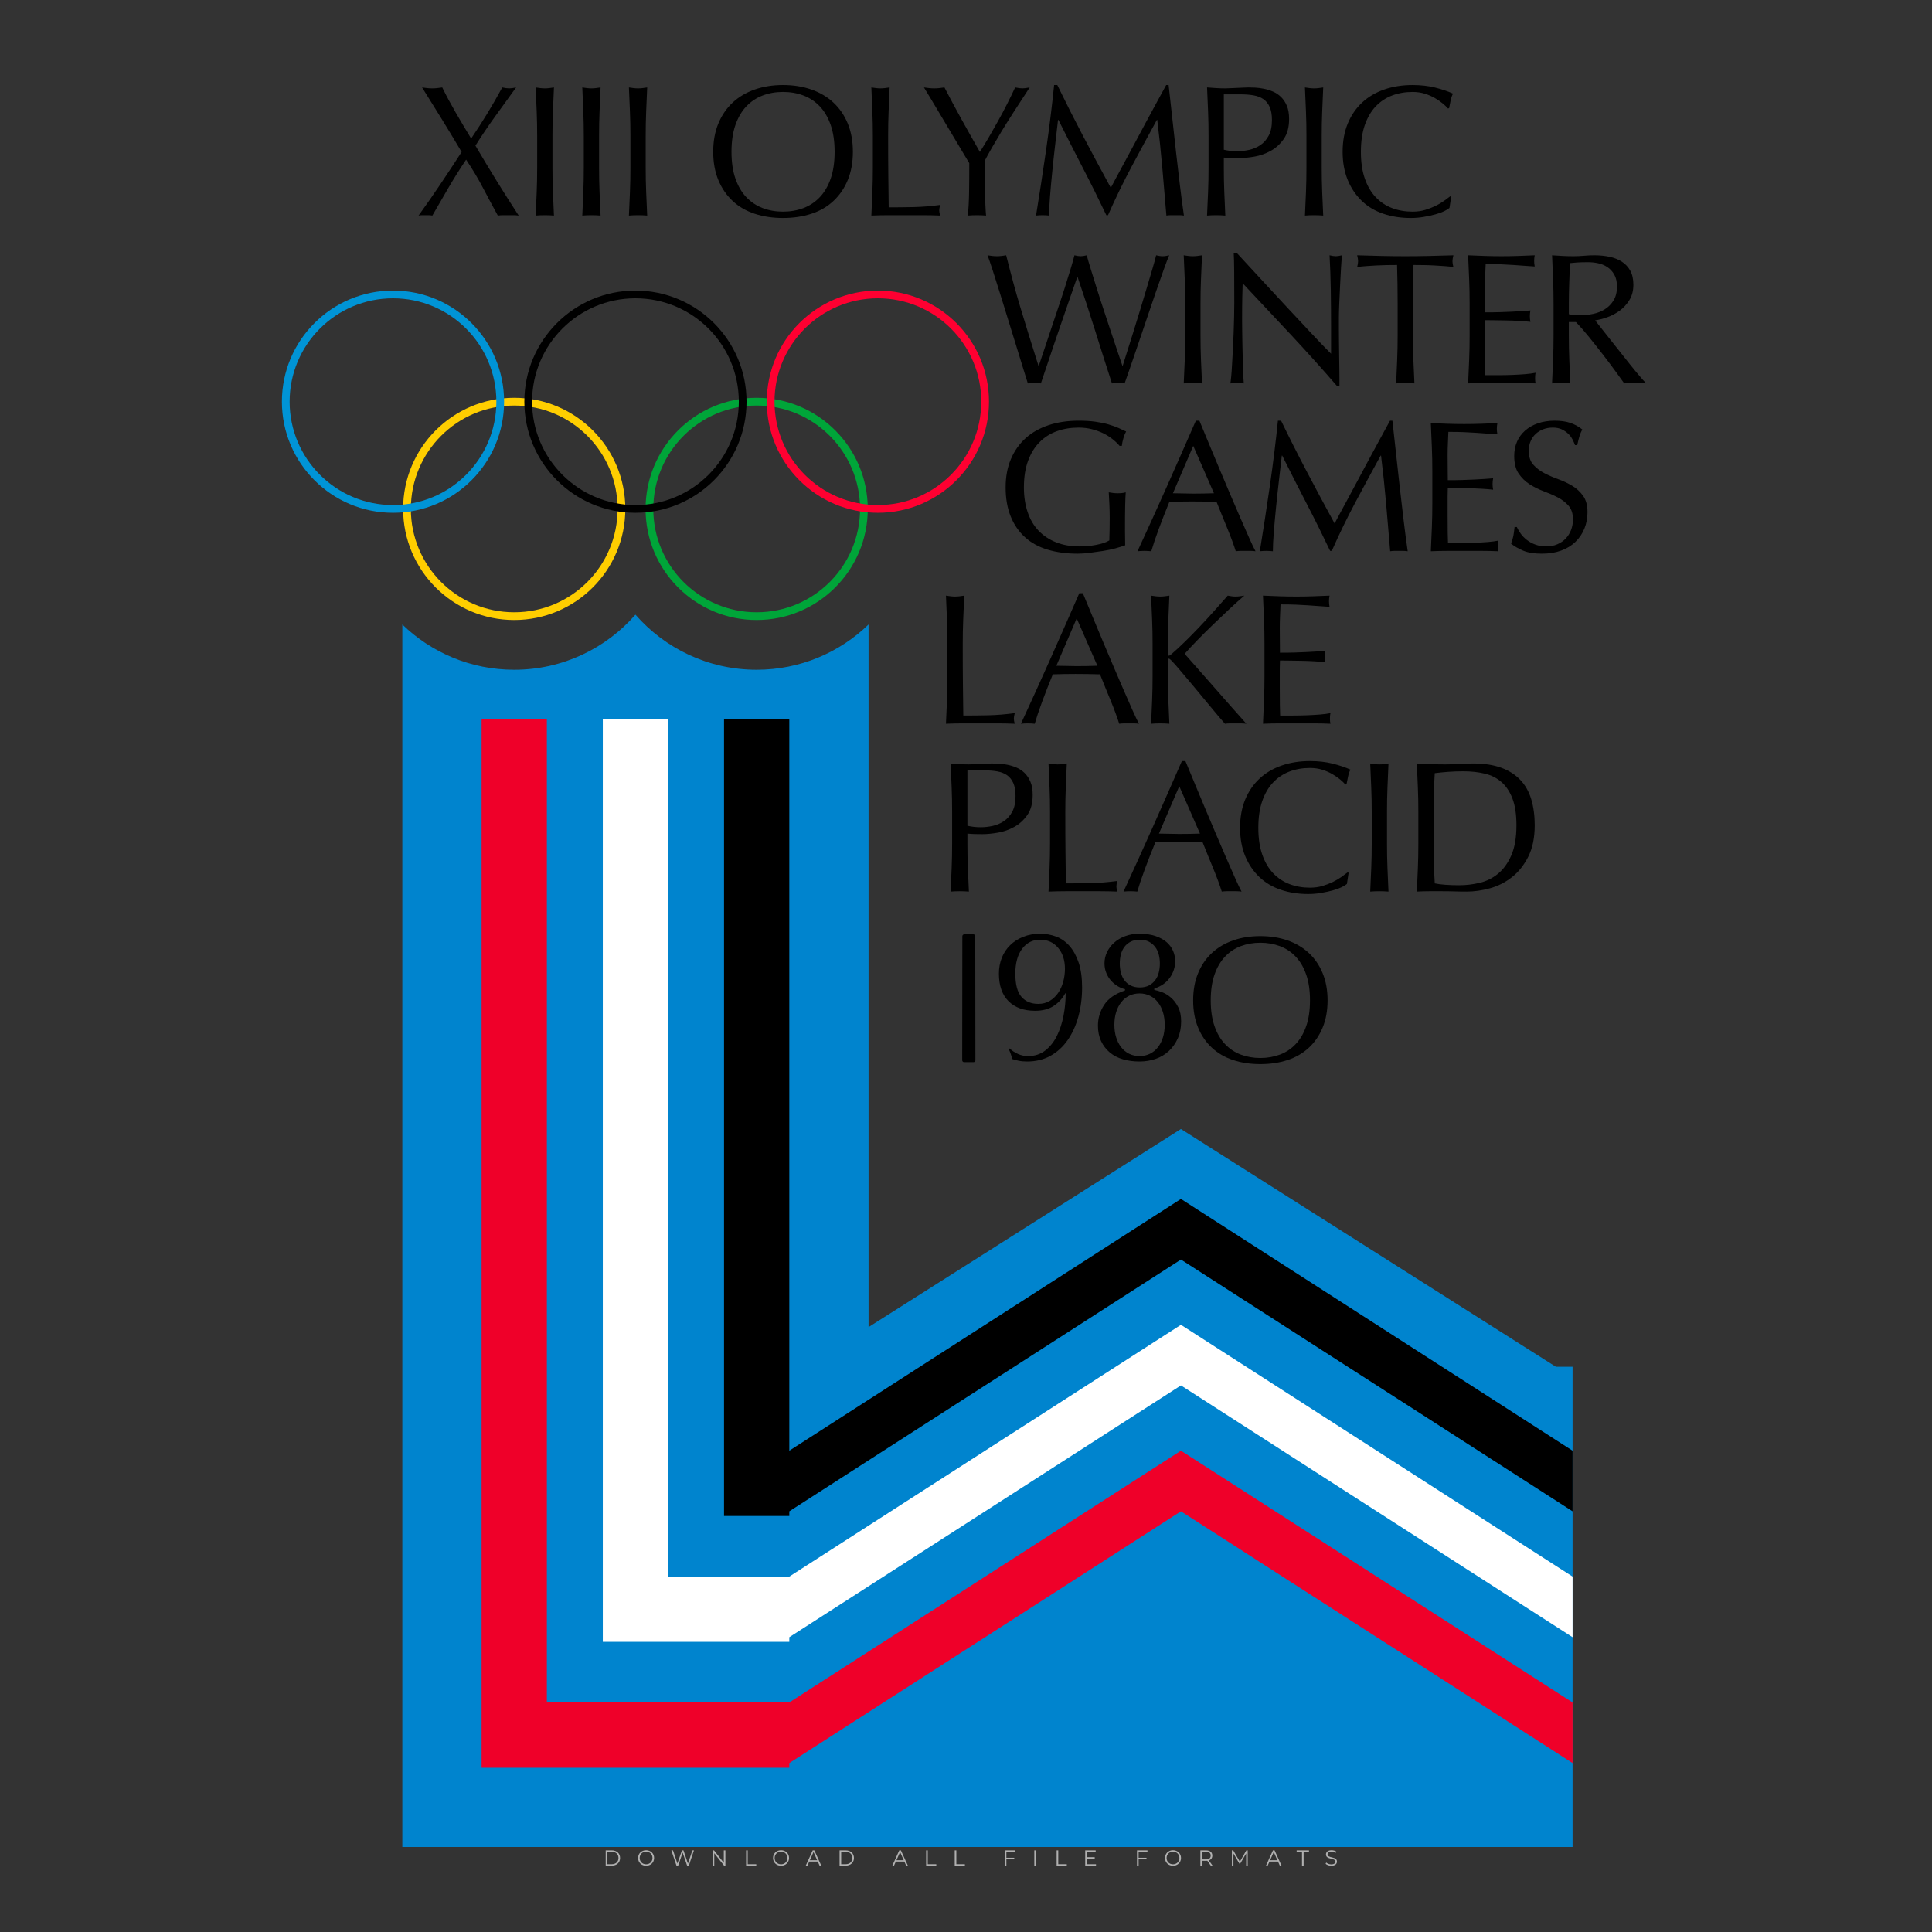 <?xml version="1.0" encoding="iso-8859-1"?>
<!-- Generator: Adobe Illustrator 27.0.0, SVG Export Plug-In . SVG Version: 6.00 Build 0)  -->
<svg version="1.1" id="Layer_1" xmlns="http://www.w3.org/2000/svg" xmlns:xlink="http://www.w3.org/1999/xlink" x="0px" y="0px"
	 viewBox="0 0 500 500" style="enable-background:new 0 0 500 500;" xml:space="preserve">
<rect x="0" y="0" width="500" height="500" fill="#333333" stroke="none"/>
<g id="watermark_1_">
	<g>
		<g id="watermark" style="opacity:0.61;">
			<g>
				<g>
					<g>
						<g>
							<polygon style="fill:#FFFFFF;" points="213.765,461.172 208.204,474.017 205.268,474.017 199.726,461.172 202.938,461.172 
								206.846,470.347 210.81,461.172 							"/>
						</g>
						<g>
							<path style="fill:#FFFFFF;" d="M223.507,469.741h-7.469c0.275,1.23,1.321,1.982,2.826,1.982c1.046,0,1.798-0.312,2.477-0.954
								l1.523,1.651c-0.917,1.046-2.294,1.597-4.074,1.597c-3.413,0-5.634-2.147-5.634-5.083c0-2.954,2.257-5.083,5.267-5.083
								c2.899,0,5.138,1.945,5.138,5.12C223.562,469.191,223.526,469.503,223.507,469.741 M216.002,468.071h4.863
								c-0.202-1.248-1.138-2.055-2.422-2.055C217.139,466.016,216.204,466.805,216.002,468.071"/>
						</g>
						<g>
							<path style="fill:#FFFFFF;" d="M224.735,468.934c0-2.973,2.294-5.083,5.505-5.083c2.074,0,3.707,0.899,4.423,2.514
								l-2.22,1.193c-0.532-0.936-1.321-1.358-2.221-1.358c-1.45,0-2.587,1.009-2.587,2.734c0,1.725,1.138,2.734,2.587,2.734
								c0.899,0,1.688-0.404,2.221-1.358l2.22,1.211c-0.716,1.578-2.349,2.495-4.423,2.495
								C227.029,474.017,224.735,471.907,224.735,468.934"/>
						</g>
						<g>
							<path style="fill:#FFFFFF;" d="M242.828,473.393c-0.587,0.422-1.45,0.624-2.331,0.624c-2.33,0-3.688-1.193-3.688-3.542
								v-4.055h-1.523v-2.202h1.523v-2.404h2.863v2.404h2.459v2.202h-2.459v4.019c0,0.844,0.458,1.303,1.229,1.303
								c0.422,0,0.844-0.128,1.156-0.367L242.828,473.393z"/>
						</g>
					</g>
					<g>
						<path style="fill:#FFFFFF;" d="M262.474,463.997v2.643c-0.238-0.018-0.422-0.037-0.642-0.037
							c-1.578,0-2.624,0.862-2.624,2.753v4.661h-2.863v-9.873h2.734v1.303C259.776,464.493,260.951,463.997,262.474,463.997"/>
					</g>
					<g>
						<path style="fill:#FFFFFF;" d="M263.299,472.53l1.009-2.239c1.083,0.789,2.697,1.339,4.239,1.339
							c1.762,0,2.477-0.587,2.477-1.376c0-2.404-7.469-0.752-7.469-5.524c0-2.184,1.762-4,5.413-4c1.615,0,3.267,0.385,4.459,1.138
							l-0.918,2.257c-1.193-0.679-2.422-1.009-3.56-1.009c-1.761,0-2.44,0.66-2.44,1.468c0,2.367,7.468,0.734,7.468,5.45
							c0,2.147-1.78,3.982-5.45,3.982C266.492,474.017,264.437,473.411,263.299,472.53"/>
					</g>
					<g>
						<path style="fill:#FFFFFF;" d="M285.428,469.741h-7.469c0.275,1.23,1.321,1.982,2.826,1.982c1.046,0,1.798-0.312,2.477-0.954
							l1.523,1.651c-0.918,1.046-2.294,1.597-4.074,1.597c-3.413,0-5.634-2.147-5.634-5.083c0-2.954,2.257-5.083,5.267-5.083
							c2.9,0,5.138,1.945,5.138,5.12C285.484,469.191,285.447,469.503,285.428,469.741 M277.923,468.071h4.863
							c-0.202-1.248-1.138-2.055-2.422-2.055C279.061,466.016,278.125,466.805,277.923,468.071"/>
					</g>
					<g>
						<path style="fill:#FFFFFF;" d="M297.007,469.741h-7.469c0.275,1.23,1.321,1.982,2.826,1.982c1.046,0,1.798-0.312,2.477-0.954
							l1.523,1.651c-0.918,1.046-2.294,1.597-4.074,1.597c-3.413,0-5.634-2.147-5.634-5.083c0-2.954,2.257-5.083,5.267-5.083
							c2.899,0,5.138,1.945,5.138,5.12C297.062,469.191,297.025,469.503,297.007,469.741 M289.501,468.071h4.863
							c-0.202-1.248-1.138-2.055-2.422-2.055C290.639,466.016,289.703,466.805,289.501,468.071"/>
					</g>
					<g>
						<polygon style="fill:#FFFFFF;" points="303.208,470.145 301.831,471.503 301.831,474.017 298.969,474.017 298.969,460.401 
							301.831,460.401 301.831,468.108 306.016,464.144 309.429,464.144 305.318,468.328 309.796,474.017 306.327,474.017 						"/>
					</g>
					<g>
						<path style="fill:#FFFFFF;" d="M256.601,475.359L256.601,475.359l-2.86-2.86c-0.435,0.508-0.953,0.943-1.534,1.284
							c-0.092,0.069-0.186,0.136-0.283,0.199l3.027,3.027c0.456,0.456,1.195,0.456,1.65,0
							C257.057,476.554,257.057,475.815,256.601,475.359"/>
					</g>
					<g>
						<path style="fill:#FFFFFF;" d="M249.984,463.244c0.221-0.173,0.495-0.281,0.797-0.281c0.042,0,0.083,0.002,0.124,0.006
							c-0.214-0.156-0.478-0.249-0.764-0.249c-0.395,0-0.744,0.18-0.981,0.458c-0.051,0-0.1,0.006-0.151,0.008
							c0.039-0.077,0.064-0.162,0.064-0.255c0-0.234-0.143-0.434-0.346-0.519c0.087,0.126,0.138,0.279,0.138,0.445
							c0,0.122-0.031,0.237-0.081,0.341c-2.811,0.201-5.03,2.539-5.03,5.4c0,2.993,2.426,5.42,5.42,5.42
							c2.993,0,5.42-2.426,5.42-5.42C254.595,465.879,252.593,463.635,249.984,463.244 M247.983,464.656
							c0.435,0,0.844,0.112,1.199,0.309c0.374-0.245,0.82-0.387,1.299-0.387c0.711,0,1.348,0.312,1.784,0.806
							c-0.435-0.379-1.004-0.61-1.627-0.61c-0.449,0-0.87,0.12-1.234,0.329c-0.079,0.046-0.156,0.096-0.229,0.15
							c-0.065-0.048-0.133-0.093-0.204-0.134c-0.369-0.219-0.8-0.344-1.26-0.344c-0.3,0-0.588,0.054-0.854,0.152
							C247.196,464.754,247.578,464.656,247.983,464.656 M251.772,469.098c0.115,0.305,0.181,0.634,0.181,0.979
							c0,1.534-1.244,2.777-2.778,2.777c-1.534,0-2.777-1.243-2.777-2.777c0-0.345,0.066-0.674,0.181-0.979
							c-0.62-0.382-1.035-1.064-1.035-1.846c0-1.197,0.971-2.168,2.168-2.168c0.565,0,1.078,0.218,1.463,0.572
							c0.386-0.354,0.899-0.572,1.464-0.572c1.197,0,2.168,0.971,2.168,2.168C252.807,468.034,252.392,468.716,251.772,469.098"/>
					</g>
					<g>
						<path style="fill:#FFFFFF;" d="M251.666,467.061c0,0.497-0.404,0.901-0.901,0.901c-0.497,0-0.901-0.404-0.901-0.901
							s0.404-0.901,0.901-0.901c0.101,0,0.197,0.017,0.287,0.047c-0.03,0.062-0.045,0.132-0.045,0.204
							c0,0.273,0.221,0.494,0.494,0.494c0.05,0,0.099-0.008,0.146-0.022C251.66,466.941,251.666,467,251.666,467.061"/>
					</g>
					<g>
						<path style="fill:#FFFFFF;" d="M248.255,467.061c0,0.376-0.305,0.681-0.681,0.681c-0.376,0-0.681-0.305-0.681-0.681
							s0.305-0.681,0.681-0.681c0.076,0,0.149,0.013,0.217,0.035c-0.023,0.047-0.034,0.1-0.034,0.155
							c0,0.206,0.167,0.374,0.374,0.374c0.038,0,0.075-0.006,0.11-0.017C248.25,466.97,248.255,467.015,248.255,467.061"/>
					</g>
					<g>
						<g>
							<g>
								<rect x="242.908" y="467.83" style="fill:#FFFFFF;" width="0.616" height="0.616"/>
							</g>
							<g>
								<rect x="254.827" y="467.83" style="fill:#FFFFFF;" width="0.616" height="0.616"/>
							</g>
							<g>
								<path style="fill:#FFFFFF;" d="M255.205,468.082h-0.14c0-3.248-2.642-5.89-5.89-5.89c-3.248,0-5.89,2.642-5.89,5.89h-0.14
									c0-1.611,0.627-3.125,1.766-4.264c1.139-1.139,2.653-1.766,4.264-1.766c1.611,0,3.125,0.627,4.264,1.766
									C254.578,464.957,255.205,466.471,255.205,468.082"/>
							</g>
						</g>
						<g>
							<rect x="248.868" y="461.814" style="fill:#FFFFFF;" width="0.616" height="0.616"/>
						</g>
						<g>
							<rect x="244.95" y="462.052" style="fill:#FFFFFF;" width="8.45" height="0.14"/>
						</g>
						<g>
							<path style="fill:#FFFFFF;" d="M245.174,462.15c0,0.108-0.088,0.196-0.196,0.196c-0.108,0-0.196-0.088-0.196-0.196
								c0-0.108,0.088-0.196,0.196-0.196C245.086,461.954,245.174,462.042,245.174,462.15"/>
						</g>
						<g>
							<path style="fill:#FFFFFF;" d="M253.596,462.15c0,0.108-0.088,0.196-0.196,0.196c-0.108,0-0.196-0.088-0.196-0.196
								c0-0.108,0.088-0.196,0.196-0.196C253.509,461.954,253.596,462.042,253.596,462.15"/>
						</g>
					</g>
				</g>
				<g>
					<path style="fill:#FFFFFF;" d="M314.356,473.409c0,1.559-2.364,1.559-2.364,0C311.993,471.851,314.356,471.851,314.356,473.409
						z"/>
				</g>
				<g>
					<g>
						<g>
							<path style="fill:#FFFFFF;" d="M161.739,466.549l1.772,6.088l1.855-6.088h2.215l-2.823,8.14h-2.33l-0.837-2.396l-0.722-2.708
								l-0.722,2.708l-0.837,2.396h-2.33l-2.839-8.14h2.231l1.855,6.088l1.756-6.088H161.739z"/>
						</g>
						<g>
							<path style="fill:#FFFFFF;" d="M176.713,466.549l1.772,6.088l1.855-6.088h2.215l-2.823,8.14h-2.33l-0.837-2.396l-0.722-2.708
								l-0.722,2.708l-0.837,2.396h-2.33l-2.839-8.14h2.231l1.855,6.088l1.756-6.088H176.713z"/>
						</g>
						<g>
							<path style="fill:#FFFFFF;" d="M191.687,466.549l1.772,6.088l1.855-6.088h2.215l-2.823,8.14h-2.33l-0.837-2.396l-0.722-2.708
								l-0.722,2.708l-0.837,2.396h-2.33l-2.839-8.14h2.231l1.855,6.088l1.756-6.088H191.687z"/>
						</g>
					</g>
					<g>
						<path style="fill:#FFFFFF;" d="M200.908,473.52c0,1.559-2.364,1.559-2.364,0C198.545,471.962,200.908,471.962,200.908,473.52z
							"/>
					</g>
					<g>
						<path style="fill:#FFFFFF;" d="M322.71,473.409c-0.935,0.919-1.919,1.28-3.117,1.28c-2.346,0-4.3-1.411-4.3-4.282
							s1.953-4.284,4.3-4.284c1.149,0,2.035,0.329,2.921,1.199l-1.264,1.329c-0.476-0.428-1.066-0.64-1.623-0.64
							c-1.346,0-2.33,0.985-2.33,2.396c0,1.542,1.05,2.362,2.297,2.362c0.64,0,1.28-0.18,1.772-0.672L322.71,473.409z"/>
					</g>
					<g>
						<path style="fill:#FFFFFF;" d="M331.805,470.472c0,2.33-1.591,4.217-4.217,4.217c-2.626,0-4.201-1.887-4.201-4.217
							c0-2.314,1.609-4.217,4.185-4.217C330.149,466.255,331.805,468.158,331.805,470.472z M325.389,470.472
							c0,1.231,0.739,2.38,2.199,2.38c1.46,0,2.199-1.149,2.199-2.38c0-1.215-0.854-2.396-2.199-2.396
							C326.144,468.077,325.389,469.258,325.389,470.472z"/>
					</g>
					<g>
						<path style="fill:#FFFFFF;" d="M338.572,474.689v-4.332c0-1.068-0.559-2.035-1.658-2.035c-1.082,0-1.722,0.967-1.722,2.035
							v4.332h-2.003v-8.107h1.855l0.148,0.985c0.426-0.82,1.362-1.116,2.133-1.116c0.969,0,1.937,0.394,2.396,1.51
							c0.723-1.149,1.658-1.478,2.708-1.478c2.297,0,3.43,1.412,3.43,3.84v4.365h-2.003v-4.365c0-1.066-0.442-1.97-1.526-1.97
							c-1.082,0-1.756,0.935-1.756,2.003v4.332H338.572z"/>
					</g>
				</g>
			</g>
		</g>
		<g style="opacity:0.61;">
			<g>
				<g>
					<path style="fill:#FFFFFF;" d="M345.988,431.299c-0.006-1.224-0.959-2.121-2.189-2.14c-0.924-0.014-0.832,0.12-0.834-0.867
						c-0.003-1.097-0.007-2.194,0.003-3.292c0.003-0.379-0.112-0.691-0.362-0.976c-2.342-2.668-4.678-5.342-7.019-8.011
						c-0.12-0.137-0.275-0.244-0.414-0.366c-6.214,0-12.427,0-18.641,0c-0.794,0.293-1.14,0.868-1.138,1.709
						c0.01,3.748,0.004,7.496,0.004,11.243c0,0.556-0.003,0.589-0.55,0.551c-1.497-0.102-2.516,0.986-2.497,2.492
						c0.044,3.476,0.013,6.953,0.014,10.429c0.001,1.58,0.867,2.443,2.45,2.449c0.582,0.002,0.582,0.002,0.582,0.6
						c0,2.219-0.001,4.438,0.001,6.657c0.001,1.192,0.58,1.771,1.768,1.771c8.013,0.001,16.027,0.001,24.04,0
						c1.168,0,1.755-0.583,1.757-1.745c0.002-2.256,0-4.512,0.001-6.768c0-0.512,0.002-0.511,0.52-0.515
						c0.271-0.002,0.541,0.008,0.809-0.058c0.996-0.246,1.69-1.044,1.694-2.069C346.003,438.696,346.005,434.997,345.988,431.299z
						 M317.537,417.162c5.337,0,10.674,0,16.01,0c0.548,0,0.554,0.007,0.554,0.561c0.001,2.243-0.001,4.486,0.001,6.73
						c0.001,0.811,0.249,1.059,1.06,1.059c1.91,0.001,3.821,0,5.731,0.001c0.458,0,0.479,0.021,0.481,0.483
						c0.003,0.887,0.002,1.775,0,2.662c-0.001,0.477-0.024,0.498-0.504,0.499c-3.895,0.001-7.79,0-11.684,0
						c-3.882,0-7.765,0-11.647,0c-0.55,0-0.552-0.001-0.552-0.561c-0.001-3.624-0.001-7.247,0-10.871
						C316.987,417.166,316.991,417.162,317.537,417.162z M340.822,451.579c-3.883,0.001-7.766,0-11.65,0c-3.871,0-7.742,0-11.613,0
						c-0.572,0-0.574-0.002-0.574-0.579c-0.001-1.997-0.001-3.994,0.001-5.991c0-0.464,0.023-0.486,0.478-0.487
						c7.803-0.001,15.607-0.001,23.41,0c0.478,0,0.499,0.02,0.499,0.503c0.002,1.997,0.001,3.994,0,5.991
						C341.375,451.574,341.37,451.579,340.822,451.579z"/>
				</g>
				<g>
					<g>
						<rect x="327.418" y="417.053" style="fill:#FFFFFF;" width="1.757" height="1.054"/>
					</g>
					<g>
						<rect x="325.662" y="418.107" style="fill:#FFFFFF;" width="1.757" height="1.054"/>
					</g>
					<g>
						<rect x="327.418" y="419.161" style="fill:#FFFFFF;" width="1.757" height="1.054"/>
					</g>
					<g>
						<rect x="325.662" y="420.215" style="fill:#FFFFFF;" width="1.757" height="1.054"/>
					</g>
					<g>
						<rect x="327.418" y="421.269" style="fill:#FFFFFF;" width="1.757" height="1.054"/>
					</g>
					<g>
						<rect x="325.662" y="422.323" style="fill:#FFFFFF;" width="1.757" height="1.054"/>
					</g>
					<g>
						<rect x="327.418" y="423.378" style="fill:#FFFFFF;" width="1.757" height="1.054"/>
					</g>
					<g>
						<rect x="325.662" y="424.432" style="fill:#FFFFFF;" width="1.757" height="1.054"/>
					</g>
					<g>
						<rect x="327.418" y="425.486" style="fill:#FFFFFF;" width="1.757" height="1.054"/>
					</g>
					<g>
						<rect x="325.662" y="426.54" style="fill:#FFFFFF;" width="1.757" height="1.054"/>
					</g>
					<g>
						<rect x="327.418" y="427.594" style="fill:#FFFFFF;" width="1.757" height="1.054"/>
					</g>
					<g>
						<rect x="325.662" y="428.648" style="fill:#FFFFFF;" width="1.757" height="1.054"/>
					</g>
				</g>
			</g>
			<g>
				<path style="fill:#FFFFFF;" d="M187.637,431.299c-0.006-1.224-0.959-2.121-2.189-2.14c-0.924-0.014-0.832,0.12-0.834-0.867
					c-0.003-1.097-0.007-2.194,0.003-3.292c0.003-0.379-0.112-0.691-0.362-0.976c-2.342-2.668-4.678-5.342-7.019-8.011
					c-0.12-0.137-0.275-0.244-0.414-0.366c-6.214,0-12.427,0-18.641,0c-0.794,0.293-1.14,0.868-1.138,1.709
					c0.01,3.748,0.004,7.496,0.004,11.243c0,0.556-0.003,0.589-0.55,0.551c-1.497-0.102-2.516,0.986-2.497,2.492
					c0.044,3.476,0.013,6.953,0.014,10.429c0.001,1.58,0.867,2.443,2.45,2.449c0.582,0.002,0.582,0.002,0.582,0.6
					c0,2.219-0.001,4.438,0.001,6.657c0.001,1.192,0.58,1.771,1.768,1.771c8.013,0.001,16.027,0.001,24.04,0
					c1.168,0,1.755-0.583,1.757-1.745c0.002-2.256,0-4.512,0.001-6.768c0-0.512,0.002-0.511,0.52-0.515
					c0.271-0.002,0.541,0.008,0.809-0.058c0.996-0.246,1.69-1.044,1.694-2.069C187.652,438.696,187.655,434.997,187.637,431.299z
					 M159.187,417.162c5.337,0,10.674,0,16.01,0c0.548,0,0.554,0.007,0.554,0.561c0.001,2.243-0.001,4.486,0.001,6.73
					c0.001,0.811,0.249,1.059,1.06,1.059c1.91,0.001,3.821,0,5.731,0.001c0.458,0,0.479,0.021,0.481,0.483
					c0.003,0.887,0.002,1.775,0,2.662c-0.001,0.477-0.024,0.498-0.504,0.499c-3.895,0.001-7.79,0-11.684,0
					c-3.882,0-7.765,0-11.647,0c-0.55,0-0.552-0.001-0.552-0.561c-0.001-3.624-0.001-7.247,0-10.871
					C158.636,417.166,158.64,417.162,159.187,417.162z M182.472,451.579c-3.883,0.001-7.766,0-11.65,0c-3.871,0-7.742,0-11.613,0
					c-0.572,0-0.574-0.002-0.574-0.579c-0.001-1.997-0.001-3.994,0.001-5.991c0-0.464,0.023-0.486,0.478-0.487
					c7.803-0.001,15.607-0.001,23.41,0c0.478,0,0.499,0.02,0.499,0.503c0.002,1.997,0.001,3.994,0,5.991
					C183.024,451.574,183.019,451.579,182.472,451.579z"/>
			</g>
			<g>
				<path style="fill:#FFFFFF;" d="M159.779,440.669v-7.897h2.779c0.375,0,0.726,0.061,1.053,0.182
					c0.327,0.121,0.612,0.292,0.855,0.513c0.242,0.221,0.434,0.483,0.573,0.789c0.14,0.305,0.21,0.642,0.21,1.009
					c0,0.375-0.07,0.715-0.21,1.02c-0.14,0.305-0.331,0.568-0.573,0.789c-0.243,0.221-0.528,0.392-0.855,0.513
					c-0.327,0.121-0.678,0.182-1.053,0.182h-1.29v2.901H159.779z M162.58,436.356c0.39,0,0.684-0.111,0.882-0.331
					c0.199-0.22,0.298-0.474,0.298-0.761c0-0.14-0.024-0.276-0.072-0.408c-0.048-0.132-0.121-0.248-0.221-0.347
					c-0.099-0.099-0.223-0.178-0.37-0.237c-0.147-0.059-0.32-0.089-0.518-0.089h-1.312v2.173H162.58z"/>
				<path style="fill:#FFFFFF;" d="M166.308,432.771h1.731l3.177,5.294h0.088l-0.088-1.522v-3.772h1.478v7.897h-1.566l-3.353-5.592
					h-0.088l0.088,1.522v4.07h-1.467V432.771z"/>
				<path style="fill:#FFFFFF;" d="M177.922,436.334h3.872c0.022,0.089,0.04,0.195,0.055,0.32c0.014,0.125,0.022,0.25,0.022,0.375
					c0,0.507-0.077,0.985-0.231,1.434c-0.154,0.449-0.397,0.849-0.728,1.202c-0.353,0.375-0.776,0.666-1.268,0.871
					c-0.493,0.206-1.055,0.309-1.688,0.309c-0.574,0-1.114-0.103-1.622-0.309c-0.507-0.206-0.948-0.492-1.323-0.86
					c-0.375-0.367-0.673-0.803-0.894-1.307c-0.221-0.504-0.331-1.053-0.331-1.649c0-0.595,0.11-1.145,0.331-1.649
					c0.221-0.504,0.518-0.939,0.894-1.307c0.375-0.367,0.816-0.654,1.323-0.86c0.507-0.206,1.048-0.309,1.622-0.309
					c0.64,0,1.211,0.11,1.715,0.331c0.504,0.221,0.935,0.526,1.296,0.915l-1.025,1.004c-0.258-0.272-0.544-0.48-0.861-0.623
					c-0.316-0.143-0.695-0.215-1.136-0.215c-0.361,0-0.703,0.065-1.026,0.193c-0.324,0.129-0.607,0.311-0.85,0.546
					c-0.242,0.235-0.436,0.52-0.579,0.855c-0.143,0.335-0.215,0.708-0.215,1.119c0,0.412,0.072,0.785,0.215,1.12
					c0.143,0.335,0.338,0.62,0.584,0.855c0.246,0.235,0.531,0.418,0.855,0.546c0.323,0.129,0.669,0.193,1.037,0.193
					c0.419,0,0.773-0.061,1.064-0.182c0.29-0.121,0.538-0.278,0.744-0.469c0.148-0.132,0.275-0.3,0.381-0.502
					c0.106-0.202,0.189-0.428,0.248-0.678h-2.482V436.334z"/>
			</g>
			<g>
				<path style="fill:#FFFFFF;" d="M224.019,431.299c-0.006-1.224-0.959-2.121-2.189-2.14c-0.924-0.014-0.832,0.12-0.834-0.867
					c-0.003-1.097-0.007-2.194,0.003-3.292c0.003-0.379-0.112-0.691-0.362-0.976c-2.342-2.668-4.678-5.342-7.019-8.011
					c-0.12-0.137-0.275-0.244-0.414-0.366c-6.214,0-12.427,0-18.641,0c-0.794,0.293-1.14,0.868-1.138,1.709
					c0.01,3.748,0.004,7.496,0.004,11.243c0,0.556-0.003,0.589-0.55,0.551c-1.497-0.102-2.516,0.986-2.497,2.492
					c0.044,3.476,0.013,6.953,0.014,10.429c0.001,1.58,0.867,2.443,2.45,2.449c0.582,0.002,0.582,0.002,0.582,0.6
					c0,2.219-0.001,4.438,0.001,6.657c0.001,1.192,0.58,1.771,1.768,1.771c8.013,0.001,16.027,0.001,24.04,0
					c1.168,0,1.755-0.583,1.757-1.745c0.002-2.256,0-4.512,0.001-6.768c0-0.512,0.002-0.511,0.52-0.515
					c0.271-0.002,0.541,0.008,0.809-0.058c0.997-0.246,1.69-1.044,1.694-2.069C224.034,438.696,224.036,434.997,224.019,431.299z
					 M195.568,417.162c5.337,0,10.674,0,16.01,0c0.548,0,0.554,0.007,0.554,0.561c0.001,2.243-0.001,4.486,0.001,6.73
					c0.001,0.811,0.249,1.059,1.06,1.059c1.91,0.001,3.821,0,5.731,0.001c0.458,0,0.479,0.021,0.481,0.483
					c0.003,0.887,0.002,1.775,0,2.662c-0.001,0.477-0.024,0.498-0.504,0.499c-3.895,0.001-7.79,0-11.684,0
					c-3.882,0-7.765,0-11.647,0c-0.55,0-0.552-0.001-0.552-0.561c-0.001-3.624-0.001-7.247,0-10.871
					C195.018,417.166,195.022,417.162,195.568,417.162z M218.854,451.579c-3.883,0.001-7.766,0-11.65,0c-3.871,0-7.742,0-11.613,0
					c-0.572,0-0.574-0.002-0.574-0.579c-0.001-1.997-0.001-3.994,0.001-5.991c0-0.464,0.023-0.486,0.478-0.487
					c7.803-0.001,15.607-0.001,23.41,0c0.478,0,0.499,0.02,0.499,0.503c0.002,1.997,0.001,3.994,0,5.991
					C219.406,451.574,219.401,451.579,218.854,451.579z"/>
			</g>
			<g>
				<path style="fill:#FFFFFF;" d="M205.111,432.771h1.699l2.967,7.897h-1.644l-0.651-1.886h-3.044l-0.651,1.886h-1.643
					L205.111,432.771z M206.997,437.415l-0.706-1.974l-0.287-0.96h-0.088l-0.287,0.96l-0.706,1.974H206.997z"/>
				<path style="fill:#FFFFFF;" d="M211.331,434.536c-0.125,0-0.245-0.024-0.359-0.072c-0.114-0.048-0.213-0.114-0.298-0.199
					c-0.084-0.084-0.151-0.182-0.198-0.292c-0.048-0.11-0.072-0.232-0.072-0.364s0.024-0.254,0.072-0.364
					c0.048-0.11,0.114-0.208,0.198-0.292c0.084-0.084,0.184-0.151,0.298-0.198c0.114-0.048,0.233-0.072,0.359-0.072
					c0.257,0,0.478,0.09,0.662,0.27c0.184,0.181,0.276,0.399,0.276,0.656s-0.092,0.476-0.276,0.656
					C211.809,434.446,211.589,434.536,211.331,434.536z M210.615,440.669v-5.404h1.445v5.404H210.615z"/>
			</g>
			<g>
				<path style="fill:#FFFFFF;" d="M261.044,431.299c-0.006-1.224-0.959-2.121-2.189-2.14c-0.924-0.014-0.832,0.12-0.834-0.867
					c-0.003-1.097-0.007-2.194,0.003-3.292c0.003-0.379-0.112-0.691-0.362-0.976c-2.342-2.668-4.678-5.342-7.019-8.011
					c-0.12-0.137-0.275-0.244-0.414-0.366c-6.214,0-12.427,0-18.641,0c-0.794,0.293-1.14,0.868-1.138,1.709
					c0.01,3.748,0.004,7.496,0.004,11.243c0,0.556-0.003,0.589-0.55,0.551c-1.497-0.102-2.516,0.986-2.497,2.492
					c0.044,3.476,0.013,6.953,0.014,10.429c0.001,1.58,0.867,2.443,2.45,2.449c0.582,0.002,0.582,0.002,0.582,0.6
					c0,2.219-0.001,4.438,0.001,6.657c0.001,1.192,0.58,1.771,1.768,1.771c8.013,0.001,16.027,0.001,24.04,0
					c1.168,0,1.755-0.583,1.757-1.745c0.002-2.256,0-4.512,0.001-6.768c0-0.512,0.002-0.511,0.52-0.515
					c0.271-0.002,0.541,0.008,0.809-0.058c0.996-0.246,1.69-1.044,1.694-2.069C261.059,438.696,261.061,434.997,261.044,431.299z
					 M232.593,417.162c5.337,0,10.674,0,16.01,0c0.548,0,0.554,0.007,0.554,0.561c0.001,2.243-0.001,4.486,0.001,6.73
					c0.001,0.811,0.249,1.059,1.06,1.059c1.91,0.001,3.821,0,5.731,0.001c0.458,0,0.479,0.021,0.481,0.483
					c0.003,0.887,0.002,1.775,0,2.662c-0.001,0.477-0.024,0.498-0.504,0.499c-3.895,0.001-7.79,0-11.684,0
					c-3.882,0-7.765,0-11.647,0c-0.55,0-0.552-0.001-0.552-0.561c-0.001-3.624-0.001-7.247,0-10.871
					C232.042,417.166,232.047,417.162,232.593,417.162z M255.878,451.579c-3.883,0.001-7.766,0-11.65,0c-3.871,0-7.742,0-11.613,0
					c-0.572,0-0.574-0.002-0.574-0.579c-0.001-1.997-0.001-3.994,0.001-5.991c0-0.464,0.023-0.486,0.478-0.487
					c7.803-0.001,15.607-0.001,23.41,0c0.478,0,0.499,0.02,0.499,0.503c0.002,1.997,0.001,3.994,0,5.991
					C256.431,451.574,256.426,451.579,255.878,451.579z"/>
			</g>
			<g>
				<path style="fill:#FFFFFF;" d="M236.361,440.845c-0.338,0-0.662-0.048-0.971-0.143c-0.309-0.095-0.592-0.239-0.849-0.43
					c-0.257-0.191-0.481-0.425-0.673-0.7c-0.191-0.276-0.342-0.597-0.452-0.965l1.401-0.551c0.103,0.397,0.283,0.726,0.54,0.987
					c0.257,0.261,0.596,0.392,1.015,0.392c0.154,0,0.303-0.02,0.447-0.061c0.143-0.04,0.272-0.099,0.386-0.176
					s0.204-0.175,0.27-0.292c0.066-0.118,0.099-0.254,0.099-0.408c0-0.147-0.026-0.279-0.077-0.397
					c-0.051-0.117-0.138-0.227-0.259-0.331c-0.121-0.103-0.28-0.202-0.475-0.298c-0.195-0.095-0.435-0.195-0.722-0.298l-0.485-0.176
					c-0.213-0.073-0.429-0.173-0.645-0.298c-0.217-0.125-0.413-0.276-0.59-0.452c-0.177-0.176-0.322-0.384-0.436-0.623
					c-0.114-0.239-0.171-0.509-0.171-0.81c0-0.309,0.06-0.597,0.182-0.866c0.121-0.268,0.294-0.503,0.518-0.706
					c0.224-0.202,0.492-0.36,0.805-0.474s0.66-0.171,1.042-0.171c0.397,0,0.74,0.053,1.031,0.16
					c0.291,0.107,0.537,0.243,0.739,0.408c0.202,0.165,0.366,0.348,0.491,0.546c0.125,0.199,0.217,0.386,0.276,0.563l-1.312,0.551
					c-0.074-0.221-0.208-0.419-0.402-0.596c-0.195-0.176-0.462-0.265-0.8-0.265c-0.324,0-0.592,0.075-0.805,0.226
					c-0.213,0.151-0.32,0.348-0.32,0.59c0,0.235,0.103,0.436,0.309,0.601c0.206,0.165,0.533,0.325,0.982,0.48l0.497,0.165
					c0.316,0.111,0.605,0.237,0.866,0.381c0.261,0.143,0.485,0.314,0.673,0.513c0.187,0.199,0.331,0.425,0.43,0.678
					c0.1,0.254,0.149,0.546,0.149,0.877c0,0.412-0.083,0.767-0.248,1.064c-0.165,0.298-0.377,0.542-0.634,0.734
					c-0.258,0.191-0.548,0.335-0.872,0.43C236.986,440.797,236.67,440.845,236.361,440.845z"/>
				<path style="fill:#FFFFFF;" d="M239.516,432.771h1.61l1.633,4.754l0.287,1.015h0.088l0.309-1.015l1.699-4.754h1.61l-2.879,7.897
					h-1.566L239.516,432.771z"/>
				<path style="fill:#FFFFFF;" d="M251.097,436.334h3.871c0.022,0.089,0.04,0.195,0.055,0.32c0.015,0.125,0.023,0.25,0.023,0.375
					c0,0.507-0.078,0.985-0.232,1.434c-0.154,0.449-0.397,0.849-0.728,1.202c-0.353,0.375-0.775,0.666-1.268,0.871
					c-0.493,0.206-1.055,0.309-1.688,0.309c-0.574,0-1.114-0.103-1.621-0.309c-0.507-0.206-0.949-0.492-1.324-0.86
					c-0.375-0.367-0.673-0.803-0.894-1.307c-0.22-0.504-0.331-1.053-0.331-1.649c0-0.595,0.11-1.145,0.331-1.649
					c0.221-0.504,0.518-0.939,0.894-1.307c0.375-0.367,0.816-0.654,1.324-0.86c0.507-0.206,1.047-0.309,1.621-0.309
					c0.64,0,1.211,0.11,1.715,0.331c0.504,0.221,0.936,0.526,1.296,0.915l-1.026,1.004c-0.257-0.272-0.544-0.48-0.861-0.623
					c-0.316-0.143-0.694-0.215-1.136-0.215c-0.36,0-0.702,0.065-1.026,0.193c-0.323,0.129-0.607,0.311-0.849,0.546
					c-0.243,0.235-0.436,0.52-0.579,0.855c-0.143,0.335-0.215,0.708-0.215,1.119c0,0.412,0.072,0.785,0.215,1.12
					c0.143,0.335,0.338,0.62,0.585,0.855c0.246,0.235,0.531,0.418,0.854,0.546c0.324,0.129,0.669,0.193,1.037,0.193
					c0.419,0,0.774-0.061,1.064-0.182c0.29-0.121,0.539-0.278,0.745-0.469c0.147-0.132,0.274-0.3,0.38-0.502
					c0.107-0.202,0.189-0.428,0.248-0.678h-2.482V436.334z"/>
			</g>
			<g>
				<path style="fill:#FFFFFF;" d="M297.3,431.299c-0.006-1.224-0.959-2.121-2.189-2.14c-0.924-0.014-0.832,0.12-0.834-0.867
					c-0.003-1.097-0.007-2.194,0.003-3.292c0.003-0.379-0.112-0.691-0.362-0.976c-2.342-2.668-4.678-5.342-7.019-8.011
					c-0.12-0.137-0.275-0.244-0.414-0.366c-6.214,0-12.427,0-18.641,0c-0.794,0.293-1.14,0.868-1.138,1.709
					c0.01,3.748,0.004,7.496,0.004,11.243c0,0.556-0.003,0.589-0.55,0.551c-1.497-0.102-2.516,0.986-2.497,2.492
					c0.044,3.476,0.013,6.953,0.014,10.429c0.001,1.58,0.867,2.443,2.45,2.449c0.582,0.002,0.582,0.002,0.582,0.6
					c0,2.219-0.001,4.438,0.001,6.657c0.001,1.192,0.58,1.771,1.768,1.771c8.013,0.001,16.027,0.001,24.04,0
					c1.168,0,1.755-0.583,1.757-1.745c0.002-2.256,0-4.512,0.001-6.768c0-0.512,0.002-0.511,0.52-0.515
					c0.271-0.002,0.541,0.008,0.809-0.058c0.996-0.246,1.69-1.044,1.694-2.069C297.315,438.696,297.318,434.997,297.3,431.299z
					 M268.85,417.162c5.337,0,10.674,0,16.01,0c0.548,0,0.554,0.007,0.554,0.561c0.001,2.243-0.001,4.486,0.001,6.73
					c0.001,0.811,0.249,1.059,1.06,1.059c1.91,0.001,3.821,0,5.731,0.001c0.458,0,0.479,0.021,0.481,0.483
					c0.003,0.887,0.002,1.775,0,2.662c-0.001,0.477-0.024,0.498-0.504,0.499c-3.895,0.001-7.79,0-11.684,0
					c-3.882,0-7.765,0-11.647,0c-0.55,0-0.552-0.001-0.552-0.561c-0.001-3.624-0.001-7.247,0-10.871
					C268.299,417.166,268.303,417.162,268.85,417.162z M292.135,451.579c-3.883,0.001-7.766,0-11.65,0c-3.871,0-7.742,0-11.613,0
					c-0.572,0-0.574-0.002-0.574-0.579c-0.001-1.997-0.001-3.994,0.001-5.991c0-0.464,0.023-0.486,0.478-0.487
					c7.803-0.001,15.607-0.001,23.41,0c0.478,0,0.499,0.02,0.499,0.503c0.001,1.997,0.001,3.994,0,5.991
					C292.687,451.574,292.682,451.579,292.135,451.579z"/>
			</g>
			<g>
				<path style="fill:#FFFFFF;" d="M272.966,434.183v1.831h3.165v1.412h-3.165v1.831h3.518v1.412h-5.007v-7.897h5.007v1.412H272.966
					z"/>
				<path style="fill:#FFFFFF;" d="M277.852,440.669v-7.897h2.779c0.375,0,0.726,0.061,1.053,0.182
					c0.327,0.121,0.612,0.292,0.855,0.513c0.243,0.221,0.434,0.483,0.574,0.789c0.14,0.305,0.209,0.642,0.209,1.009
					c0,0.375-0.07,0.715-0.209,1.02c-0.14,0.305-0.331,0.568-0.574,0.789c-0.243,0.221-0.528,0.392-0.855,0.513
					c-0.327,0.121-0.678,0.182-1.053,0.182h-1.29v2.901H277.852z M280.653,436.356c0.389,0,0.684-0.111,0.882-0.331
					c0.199-0.22,0.298-0.474,0.298-0.761c0-0.14-0.024-0.276-0.072-0.408c-0.048-0.132-0.121-0.248-0.221-0.347
					c-0.099-0.099-0.222-0.178-0.37-0.237c-0.147-0.059-0.32-0.089-0.518-0.089h-1.312v2.173H280.653z"/>
				<path style="fill:#FFFFFF;" d="M286.797,440.845c-0.338,0-0.662-0.048-0.971-0.143c-0.309-0.095-0.592-0.239-0.849-0.43
					c-0.257-0.191-0.482-0.425-0.673-0.7c-0.191-0.276-0.342-0.597-0.452-0.965l1.401-0.551c0.103,0.397,0.283,0.726,0.541,0.987
					c0.257,0.261,0.595,0.392,1.015,0.392c0.154,0,0.303-0.02,0.447-0.061c0.143-0.04,0.272-0.099,0.386-0.176
					c0.114-0.077,0.204-0.175,0.27-0.292c0.066-0.118,0.1-0.254,0.1-0.408c0-0.147-0.026-0.279-0.077-0.397
					c-0.051-0.117-0.138-0.227-0.259-0.331c-0.121-0.103-0.279-0.202-0.474-0.298c-0.195-0.095-0.436-0.195-0.723-0.298
					l-0.485-0.176c-0.213-0.073-0.428-0.173-0.645-0.298c-0.217-0.125-0.414-0.276-0.59-0.452c-0.176-0.176-0.322-0.384-0.436-0.623
					c-0.114-0.239-0.171-0.509-0.171-0.81c0-0.309,0.061-0.597,0.182-0.866c0.121-0.268,0.294-0.503,0.518-0.706
					c0.224-0.202,0.493-0.36,0.805-0.474c0.312-0.114,0.66-0.171,1.042-0.171c0.397,0,0.741,0.053,1.031,0.16
					c0.29,0.107,0.537,0.243,0.739,0.408c0.202,0.165,0.365,0.348,0.491,0.546c0.125,0.199,0.217,0.386,0.276,0.563l-1.312,0.551
					c-0.074-0.221-0.208-0.419-0.403-0.596c-0.195-0.176-0.462-0.265-0.799-0.265c-0.324,0-0.592,0.075-0.805,0.226
					c-0.213,0.151-0.32,0.348-0.32,0.59c0,0.235,0.103,0.436,0.309,0.601c0.206,0.165,0.533,0.325,0.982,0.48l0.496,0.165
					c0.316,0.111,0.605,0.237,0.866,0.381c0.261,0.143,0.485,0.314,0.673,0.513c0.187,0.199,0.331,0.425,0.43,0.678
					c0.099,0.254,0.149,0.546,0.149,0.877c0,0.412-0.083,0.767-0.248,1.064c-0.165,0.298-0.377,0.542-0.634,0.734
					c-0.258,0.191-0.548,0.335-0.872,0.43C287.422,440.797,287.105,440.845,286.797,440.845z"/>
			</g>
			<g>
				<path style="fill:#FFFFFF;" d="M321.394,439.168l4.004-4.985h-3.827v-1.412h5.559v1.5l-3.96,4.985h4.004v1.412h-5.779V439.168z"
					/>
				<path style="fill:#FFFFFF;" d="M328.409,432.771h1.489v7.897h-1.489V432.771z"/>
				<path style="fill:#FFFFFF;" d="M331.486,440.669v-7.897h2.779c0.375,0,0.726,0.061,1.053,0.182
					c0.327,0.121,0.612,0.292,0.855,0.513s0.434,0.483,0.574,0.789c0.14,0.305,0.209,0.642,0.209,1.009
					c0,0.375-0.07,0.715-0.209,1.02c-0.14,0.305-0.331,0.568-0.574,0.789c-0.243,0.221-0.528,0.392-0.855,0.513
					c-0.327,0.121-0.678,0.182-1.053,0.182h-1.29v2.901H331.486z M334.288,436.356c0.389,0,0.684-0.111,0.882-0.331
					c0.199-0.22,0.298-0.474,0.298-0.761c0-0.14-0.024-0.276-0.072-0.408c-0.048-0.132-0.121-0.248-0.221-0.347
					c-0.099-0.099-0.222-0.178-0.37-0.237c-0.147-0.059-0.32-0.089-0.518-0.089h-1.312v2.173H334.288z"/>
			</g>
		</g>
		<g style="opacity:0.61;">
			<path style="fill:#FFFFFF;" d="M300.133,433.27h9.067v2.242h-9.067V433.27z M300.133,437.136h9.067v2.243h-9.067V437.136z"/>
		</g>
	</g>
	<g style="opacity:0.61;">
		<path style="fill:#FFFFFF;" d="M156.756,478.878h1.607c1.263,0,2.114,0.812,2.114,1.974c0,1.161-0.851,1.973-2.114,1.973h-1.607
			V478.878z M158.34,482.464c1.049,0,1.725-0.665,1.725-1.612c0-0.947-0.677-1.613-1.725-1.613h-1.167v3.225H158.34z"/>
		<path style="fill:#FFFFFF;" d="M165.139,480.851c0-1.15,0.879-2.007,2.075-2.007c1.184,0,2.069,0.851,2.069,2.007
			c0,1.156-0.885,2.007-2.069,2.007C166.019,482.858,165.139,482.002,165.139,480.851z M168.866,480.851
			c0-0.942-0.705-1.635-1.652-1.635c-0.953,0-1.663,0.693-1.663,1.635c0,0.941,0.71,1.635,1.663,1.635
			C168.162,482.486,168.866,481.793,168.866,480.851z"/>
		<path style="fill:#FFFFFF;" d="M179.596,478.878l-1.331,3.947h-0.44l-1.156-3.366l-1.161,3.366h-0.434l-1.331-3.947h0.429
			l1.139,3.394l1.178-3.394h0.389l1.161,3.411l1.156-3.411H179.596z"/>
		<path style="fill:#FFFFFF;" d="M187.731,478.878v3.947h-0.344l-2.537-3.202v3.202h-0.417v-3.947h0.344l2.543,3.203v-3.203H187.731
			z"/>
		<path style="fill:#FFFFFF;" d="M193.093,478.878h0.417v3.586h2.21v0.361h-2.627V478.878z"/>
		<path style="fill:#FFFFFF;" d="M200.061,480.851c0-1.15,0.879-2.007,2.075-2.007c1.184,0,2.069,0.851,2.069,2.007
			c0,1.156-0.885,2.007-2.069,2.007C200.941,482.858,200.061,482.002,200.061,480.851z M203.788,480.851
			c0-0.942-0.705-1.635-1.652-1.635c-0.953,0-1.663,0.693-1.663,1.635c0,0.941,0.71,1.635,1.663,1.635
			C203.083,482.486,203.788,481.793,203.788,480.851z"/>
		<path style="fill:#FFFFFF;" d="M211.636,481.77h-2.199l-0.474,1.054h-0.434l1.804-3.947h0.412l1.804,3.947h-0.44L211.636,481.77z
			 M211.484,481.432l-0.947-2.12l-0.947,2.12H211.484z"/>
		<path style="fill:#FFFFFF;" d="M217.28,478.878h1.607c1.263,0,2.114,0.812,2.114,1.974c0,1.161-0.851,1.973-2.114,1.973h-1.607
			V478.878z M218.864,482.464c1.049,0,1.725-0.665,1.725-1.612c0-0.947-0.677-1.613-1.725-1.613h-1.167v3.225H218.864z"/>
		<path style="fill:#FFFFFF;" d="M234.041,481.77h-2.199l-0.474,1.054h-0.434l1.804-3.947h0.412l1.804,3.947h-0.44L234.041,481.77z
			 M233.889,481.432l-0.947-2.12l-0.947,2.12H233.889z"/>
		<path style="fill:#FFFFFF;" d="M239.685,478.878h0.417v3.586h2.21v0.361h-2.627V478.878z"/>
		<path style="fill:#FFFFFF;" d="M247.082,478.878h0.417v3.586h2.21v0.361h-2.627V478.878z"/>
		<path style="fill:#FFFFFF;" d="M260.449,479.239v1.551h2.041v0.361h-2.041v1.675h-0.417v-3.947h2.706v0.361H260.449z"/>
		<path style="fill:#FFFFFF;" d="M267.678,478.878h0.417v3.947h-0.417V478.878z"/>
		<path style="fill:#FFFFFF;" d="M273.456,478.878h0.417v3.586h2.21v0.361h-2.627V478.878z"/>
		<path style="fill:#FFFFFF;" d="M283.644,482.464v0.361h-2.791v-3.947h2.706v0.361h-2.289v1.404h2.041v0.355h-2.041v1.466H283.644z
			"/>
		<path style="fill:#FFFFFF;" d="M294.672,479.239v1.551h2.041v0.361h-2.041v1.675h-0.417v-3.947h2.706v0.361H294.672z"/>
		<path style="fill:#FFFFFF;" d="M301.5,480.851c0-1.15,0.879-2.007,2.075-2.007c1.184,0,2.069,0.851,2.069,2.007
			c0,1.156-0.885,2.007-2.069,2.007C302.379,482.858,301.5,482.002,301.5,480.851z M305.226,480.851
			c0-0.942-0.705-1.635-1.652-1.635c-0.953,0-1.663,0.693-1.663,1.635c0,0.941,0.71,1.635,1.663,1.635
			C304.522,482.486,305.226,481.793,305.226,480.851z"/>
		<path style="fill:#FFFFFF;" d="M313.351,482.825l-0.902-1.269c-0.102,0.011-0.203,0.017-0.316,0.017h-1.06v1.252h-0.417v-3.947
			h1.477c1.004,0,1.613,0.507,1.613,1.353c0,0.62-0.327,1.054-0.902,1.24l0.964,1.353H313.351z M313.328,480.231
			c0-0.632-0.417-0.992-1.207-0.992h-1.048v1.979h1.048C312.911,481.218,313.328,480.851,313.328,480.231z"/>
		<path style="fill:#FFFFFF;" d="M322.907,478.878v3.947h-0.4v-3.158l-1.551,2.656h-0.197l-1.551-2.639v3.14h-0.4v-3.947h0.344
			l1.714,2.926l1.697-2.926H322.907z"/>
		<path style="fill:#FFFFFF;" d="M330.744,481.77h-2.199l-0.473,1.054h-0.434l1.804-3.947h0.411l1.804,3.947h-0.44L330.744,481.77z
			 M330.592,481.432l-0.947-2.12l-0.947,2.12H330.592z"/>
		<path style="fill:#FFFFFF;" d="M336.957,479.239h-1.387v-0.361h3.192v0.361h-1.387v3.586h-0.417V479.239z"/>
		<path style="fill:#FFFFFF;" d="M343.063,482.346l0.164-0.321c0.282,0.276,0.784,0.479,1.302,0.479c0.739,0,1.06-0.31,1.06-0.699
			c0-1.083-2.43-0.417-2.43-1.877c0-0.581,0.451-1.083,1.455-1.083c0.446,0,0.908,0.13,1.224,0.35l-0.141,0.333
			c-0.338-0.22-0.733-0.327-1.083-0.327c-0.722,0-1.043,0.321-1.043,0.716c0,1.083,2.43,0.429,2.43,1.866
			c0,0.581-0.462,1.077-1.472,1.077C343.937,482.858,343.356,482.65,343.063,482.346z"/>
	</g>
</g>
<g>
</g>
<g id="Layer_1_00000178186897867023778850000003231629702054825363_">
	<path style="fill:#0084CE;" d="M104.123,161.616V478H215.13h9.653H406.98V353.72h-4.32l-97.035-61.537l-80.842,51.269V161.616
		c-7.493,7.252-17.701,11.716-28.959,11.716c-12.512,0-23.746-5.526-31.372-14.262c-7.626,8.736-18.859,14.262-31.372,14.262
		C121.824,173.332,111.616,168.868,104.123,161.616z"/>
	
		<circle style="fill:none;stroke:#FFCE00;stroke-width:2;stroke-linecap:round;stroke-linejoin:round;" cx="133.081" cy="131.704" r="27.752"/>
	
		<circle style="fill:none;stroke:#00A539;stroke-width:2;stroke-linecap:round;stroke-linejoin:round;" cx="195.825" cy="131.704" r="27.752"/>
	
		<circle style="fill:none;stroke:#0094D6;stroke-width:2;stroke-linecap:round;stroke-linejoin:round;" cx="101.709" cy="103.953" r="27.752"/>
	
		<circle style="fill:none;stroke:#000000;stroke-width:2;stroke-linecap:round;stroke-linejoin:round;" cx="164.453" cy="103.953" r="27.752"/>
	
		<circle style="fill:none;stroke:#FF0031;stroke-width:2;stroke-linecap:round;stroke-linejoin:round;" cx="227.196" cy="103.953" r="27.752"/>
	<polygon points="187.378,186.002 187.378,392.331 204.271,392.331 204.271,391.124 305.626,325.968 406.98,391.124 406.98,375.439 
		305.626,310.282 204.271,375.439 204.271,186.002 	"/>
	<polygon style="fill:#FFFFFF;" points="204.271,408.017 172.899,408.017 172.899,186.002 156.007,186.002 156.007,424.909 
		172.899,424.909 204.271,424.909 204.271,423.703 305.626,358.546 406.98,423.703 406.98,408.017 305.626,342.86 	"/>
	<polygon style="fill:#EF0029;" points="204.271,440.595 141.527,440.595 141.527,186.002 124.635,186.002 124.635,457.488 
		140.321,457.488 141.527,457.488 204.271,457.488 204.271,456.281 305.626,391.124 406.98,456.281 406.98,440.595 305.626,375.439 
			"/>
	<g>
		<path d="M261.271,271.334l-0.241,0.144c0.193,0.35,0.374,0.784,0.555,1.303c0.181,0.519,0.314,0.953,0.41,1.303
			c0.35,0.132,0.87,0.267,1.544,0.41c0.676,0.145,1.436,0.217,2.268,0.217c2.256,0,4.258-0.481,6.009-1.447
			c1.748-0.966,3.245-2.317,4.463-4.054s2.161-3.777,2.799-6.13c0.638-2.353,0.965-4.863,0.965-7.528
			c0-2.547-0.302-4.695-0.892-6.444c-0.591-1.75-1.388-3.185-2.366-4.296c-0.977-1.11-2.124-1.919-3.427-2.413
			c-1.303-0.495-2.679-0.748-4.127-0.748c-1.64,0-3.125,0.265-4.44,0.796c-1.315,0.531-2.449,1.255-3.38,2.172
			c-0.929,0.917-1.652,2.003-2.147,3.258c-0.495,1.255-0.748,2.618-0.748,4.102c0,3.09,0.833,5.466,2.486,7.119
			c1.654,1.653,3.947,2.487,6.879,2.487c1.931,0,3.535-0.423,4.801-1.256c1.267-0.831,2.28-1.931,3.017-3.282h0.095
			c0,1.932-0.18,3.861-0.554,5.792c-0.375,1.931-0.941,3.681-1.713,5.237c-0.773,1.558-1.775,2.823-3.017,3.79
			c-1.243,0.965-2.727,1.447-4.464,1.447c-0.905,0-1.75-0.18-2.558-0.53C262.681,272.433,261.947,271.948,261.271,271.334z
			 M275.605,250.725c0,1.157-0.157,2.279-0.458,3.377c-0.302,1.098-0.748,2.064-1.327,2.896c-0.579,0.831-1.291,1.508-2.149,2.027
			c-0.855,0.52-1.845,0.773-2.967,0.773c-1.835,0-3.283-0.603-4.345-1.81s-1.592-3.21-1.592-6.009c0-2.739,0.591-4.887,1.76-6.443
			c1.172-1.557,2.728-2.341,4.658-2.341c1.932,0,3.487,0.7,4.658,2.1C275.014,246.694,275.605,248.504,275.605,250.725z"/>
		<path d="M284.148,265.445c0,1.508,0.276,2.848,0.82,4.006s1.303,2.136,2.268,2.943c0.966,0.808,2.112,1.388,3.427,1.763
			c1.315,0.374,2.74,0.554,4.248,0.554c1.483,0,2.872-0.228,4.175-0.676c1.303-0.448,2.448-1.134,3.427-2.051
			c0.979-0.917,1.75-2.015,2.317-3.306c0.568-1.29,0.845-2.739,0.845-4.344c0-1.484-0.253-2.715-0.772-3.716
			c-0.519-1.001-1.134-1.81-1.859-2.437c-0.724-0.629-1.483-1.098-2.291-1.4c-0.808-0.302-1.483-0.507-2.028-0.603v-0.338
			c1.775-0.578,3.113-1.52,4.031-2.823c0.917-1.303,1.376-2.728,1.376-4.271c0-0.929-0.181-1.822-0.555-2.679
			c-0.374-0.857-0.93-1.605-1.665-2.244c-0.735-0.639-1.689-1.17-2.846-1.569c-1.16-0.398-2.546-0.603-4.151-0.603
			c-1.386,0-2.632,0.205-3.742,0.627s-2.062,0.977-2.846,1.689c-0.784,0.712-1.4,1.52-1.834,2.437
			c-0.436,0.917-0.653,1.894-0.653,2.92c0,0.905,0.158,1.738,0.483,2.511c0.326,0.772,0.735,1.435,1.255,2.003
			c0.52,0.566,1.085,1.026,1.713,1.398c0.629,0.373,1.243,0.617,1.858,0.748v0.337c-2.51,0.834-4.308,2.077-5.381,3.716
			C284.691,261.681,284.148,263.478,284.148,265.445z M300.172,249.373c0,0.807-0.097,1.581-0.29,2.341
			c-0.193,0.76-0.507,1.412-0.941,1.979c-0.434,0.568-0.977,1.014-1.617,1.353c-0.639,0.337-1.436,0.507-2.365,0.507
			c-0.905,0-1.678-0.17-2.34-0.507c-0.665-0.339-1.195-0.784-1.618-1.353c-0.423-0.567-0.725-1.219-0.917-1.979
			c-0.193-0.76-0.29-1.534-0.29-2.341c0-0.833,0.097-1.629,0.29-2.365c0.192-0.736,0.493-1.388,0.917-1.955
			c0.424-0.567,0.953-1.014,1.618-1.351c0.662-0.338,1.435-0.507,2.34-0.507c0.929,0,1.725,0.169,2.365,0.507
			c0.639,0.338,1.181,0.784,1.617,1.351c0.434,0.567,0.748,1.219,0.941,1.955C300.075,247.744,300.172,248.54,300.172,249.373z
			 M301.427,265.204c0,1.193-0.156,2.279-0.457,3.257c-0.302,0.977-0.737,1.834-1.303,2.558c-0.568,0.725-1.244,1.29-2.052,1.688
			c-0.808,0.398-1.7,0.603-2.702,0.603c-1.001,0-1.894-0.205-2.703-0.603c-0.808-0.398-1.483-0.964-2.051-1.688
			c-0.567-0.725-1.001-1.581-1.303-2.558c-0.302-0.977-0.457-2.063-0.457-3.257c0-1.195,0.156-2.282,0.457-3.259
			c0.302-0.977,0.736-1.834,1.303-2.557c0.568-0.724,1.243-1.291,2.051-1.689c0.808-0.398,1.701-0.603,2.703-0.603
			c1.001,0,1.893,0.205,2.702,0.603c0.808,0.398,1.484,0.966,2.052,1.689c0.566,0.724,1.001,1.581,1.303,2.557
			C301.271,262.923,301.427,264.009,301.427,265.204z"/>
		<path d="M339.024,258.893c0,2.57-0.326,4.79-0.977,6.66c-0.652,1.884-1.557,3.427-2.715,4.645
			c-1.158,1.232-2.523,2.137-4.09,2.728c-1.558,0.578-3.259,0.88-5.081,0.88c-1.798,0-3.487-0.302-5.044-0.88
			c-1.569-0.591-2.932-1.496-4.09-2.728c-1.158-1.219-2.063-2.762-2.715-4.645c-0.652-1.87-0.977-4.09-0.977-6.66
			c0-2.571,0.326-4.791,0.977-6.66c0.652-1.884,1.557-3.428,2.715-4.647c1.158-1.231,2.522-2.136,4.09-2.727
			c1.557-0.579,3.245-0.881,5.044-0.881c1.822,0,3.523,0.302,5.081,0.881c1.567,0.591,2.932,1.496,4.09,2.727
			c1.158,1.219,2.063,2.763,2.715,4.647C338.699,254.101,339.024,256.321,339.024,258.893z M308.787,258.893
			c0,2.63,0.424,4.983,1.279,7.035c0.845,2.063,2.039,3.801,3.573,5.225c1.532,1.424,3.365,2.486,5.502,3.185
			c2.137,0.7,4.477,1.05,7.021,1.05c2.571,0,4.923-0.35,7.06-1.05s3.97-1.762,5.502-3.185c1.534-1.424,2.727-3.161,3.573-5.225
			c0.855-2.051,1.279-4.404,1.279-7.035c0-2.63-0.424-4.984-1.279-7.035c-0.846-2.063-2.039-3.801-3.573-5.225
			c-1.532-1.424-3.365-2.51-5.502-3.258s-4.489-1.11-7.06-1.11c-2.545,0-4.886,0.362-7.021,1.11
			c-2.137,0.748-3.97,1.834-5.502,3.258c-1.534,1.424-2.728,3.161-3.573,5.225C309.21,253.908,308.787,256.262,308.787,258.893z"/>
	</g>
	<g>
		<path d="M121.932,35.852c-1.484-2.449-2.836-4.718-4.054-6.829c-1.219-2.112-2.365-4.235-3.427-6.395l-1.303,0.169
			c-0.422,0.048-0.857,0.072-1.303,0.072s-0.881-0.024-1.303-0.072l-1.303-0.169l5.188,8.35c1.689,2.739,3.366,5.514,5.044,8.35
			c-1.834,2.836-3.668,5.611-5.502,8.35c-1.834,2.739-3.716,5.442-5.647,8.108c0.326-0.06,0.639-0.097,0.941-0.097h0.845h0.845
			c0.302,0,0.615,0.036,0.941,0.097l4.151-7.167c1.412-2.425,2.944-4.863,4.585-7.312c1.641,2.449,3.101,4.887,4.368,7.312
			c1.267,2.425,2.546,4.814,3.837,7.167c0.446-0.06,0.905-0.097,1.351-0.097h1.351h1.351c0.446,0,0.905,0.036,1.351,0.097
			c-1.931-2.956-3.825-5.936-5.671-8.929c-1.846-2.992-3.692-6.045-5.526-9.17c1.641-2.606,3.342-5.128,5.116-7.577l5.406-7.481
			c-0.712,0.157-1.303,0.241-1.786,0.241c-0.483,0-1.074-0.084-1.786-0.241c-1.351,2.474-2.667,4.754-3.934,6.829
			C124.792,31.532,123.416,33.668,121.932,35.852z"/>
		<path d="M139.018,35.128v8.301c0,2.124-0.036,4.211-0.121,6.274c-0.084,2.063-0.169,4.09-0.265,6.081
			c0.736-0.06,1.532-0.097,2.365-0.097c0.833,0,1.629,0.036,2.365,0.097c-0.097-1.991-0.181-4.018-0.265-6.081
			c-0.084-2.063-0.121-4.151-0.121-6.274v-8.301c0-2.124,0.036-4.211,0.121-6.25c0.084-2.039,0.169-4.127,0.265-6.25l-1.207,0.169
			c-0.386,0.048-0.772,0.072-1.158,0.072c-0.386,0-0.772-0.024-1.158-0.072l-1.207-0.169c0.097,2.124,0.181,4.211,0.265,6.25
			S139.018,33.004,139.018,35.128z"/>
		<path d="M151.084,35.128v8.301c0,2.124-0.036,4.211-0.121,6.274c-0.084,2.063-0.169,4.09-0.265,6.081
			c0.736-0.06,1.532-0.097,2.365-0.097c0.833,0,1.629,0.036,2.365,0.097c-0.097-1.991-0.181-4.018-0.265-6.081
			c-0.084-2.063-0.121-4.151-0.121-6.274v-8.301c0-2.124,0.036-4.211,0.121-6.25s0.169-4.127,0.265-6.25l-1.207,0.169
			c-0.386,0.048-0.772,0.072-1.158,0.072c-0.386,0-0.772-0.024-1.158-0.072l-1.207-0.169c0.097,2.124,0.181,4.211,0.265,6.25
			C151.048,30.917,151.084,33.004,151.084,35.128z"/>
		<path d="M163.15,35.128v8.301c0,2.124-0.036,4.211-0.121,6.274c-0.084,2.063-0.169,4.09-0.265,6.081
			c0.736-0.06,1.532-0.097,2.365-0.097s1.629,0.036,2.365,0.097c-0.097-1.991-0.181-4.018-0.265-6.081
			c-0.084-2.063-0.121-4.151-0.121-6.274v-8.301c0-2.124,0.036-4.211,0.121-6.25s0.169-4.127,0.265-6.25l-1.207,0.169
			c-0.386,0.048-0.772,0.072-1.158,0.072s-0.772-0.024-1.158-0.072l-1.207-0.169c0.097,2.124,0.181,4.211,0.265,6.25
			S163.15,33.004,163.15,35.128z"/>
		<path d="M215.999,39.279c0,2.667-0.338,4.983-1.014,6.926c-0.676,1.943-1.617,3.559-2.823,4.826s-2.618,2.208-4.247,2.823
			c-1.629,0.615-3.391,0.917-5.285,0.917c-1.87,0-3.608-0.302-5.237-0.917c-1.629-0.615-3.041-1.557-4.247-2.823
			s-2.148-2.884-2.823-4.826s-1.014-4.259-1.014-6.926s0.338-4.983,1.014-6.926c0.676-1.943,1.617-3.559,2.823-4.826
			c1.207-1.267,2.618-2.208,4.247-2.823c1.629-0.615,3.366-0.917,5.237-0.917c1.894,0,3.656,0.302,5.285,0.917
			c1.629,0.615,3.041,1.557,4.247,2.823c1.207,1.267,2.148,2.884,2.823,4.826C215.661,34.295,215.999,36.612,215.999,39.279z
			 M184.579,39.279c0,2.739,0.446,5.176,1.327,7.312c0.881,2.136,2.124,3.946,3.716,5.43s3.499,2.582,5.719,3.306
			c2.22,0.724,4.645,1.086,7.288,1.086c2.667,0,5.116-0.362,7.336-1.086c2.22-0.724,4.127-1.822,5.719-3.306s2.836-3.294,3.716-5.43
			c0.881-2.136,1.327-4.573,1.327-7.312c0-2.739-0.446-5.176-1.327-7.312c-0.881-2.136-2.124-3.946-3.716-5.43
			c-1.593-1.484-3.499-2.606-5.719-3.378c-2.22-0.772-4.67-1.158-7.336-1.158c-2.642,0-5.068,0.386-7.288,1.158
			c-2.22,0.772-4.127,1.894-5.719,3.378c-1.593,1.484-2.836,3.294-3.716,5.43S184.579,36.54,184.579,39.279z"/>
		<path d="M225.893,35.128v8.301c0,2.124-0.036,4.211-0.121,6.274c-0.084,2.063-0.169,4.09-0.265,6.081
			c1.544-0.06,3.029-0.097,4.464-0.097h4.464h4.44c1.484,0,2.956,0.036,4.44,0.097c-0.157-0.519-0.241-0.953-0.241-1.303
			c0-0.386,0.084-0.869,0.241-1.448c-2.413,0.326-4.67,0.507-6.757,0.555c-2.087,0.048-4.283,0.072-6.564,0.072l-0.097-7.988
			c-0.036-2.98-0.048-6.492-0.048-10.546c0-2.124,0.036-4.211,0.121-6.25s0.169-4.127,0.265-6.25l-1.207,0.169
			c-0.386,0.048-0.772,0.072-1.158,0.072c-0.386,0-0.772-0.024-1.158-0.072l-1.207-0.169c0.097,2.124,0.181,4.211,0.265,6.25
			C225.857,30.917,225.893,33.004,225.893,35.128z"/>
		<path d="M250.846,42.223c0,2.606-0.012,5.104-0.048,7.481c-0.036,2.377-0.145,4.404-0.338,6.081
			c0.736-0.06,1.532-0.097,2.365-0.097c0.833,0,1.629,0.036,2.365,0.097c-0.06-0.676-0.122-1.569-0.169-2.679
			c-0.049-1.11-0.084-2.317-0.122-3.62c-0.036-1.303-0.06-2.63-0.072-3.982c-0.012-1.351-0.024-2.618-0.024-3.813
			c0.52-1.001,1.123-2.112,1.835-3.354c0.712-1.243,1.532-2.63,2.46-4.175c0.93-1.544,2.015-3.27,3.235-5.164
			c1.219-1.894,2.605-4.018,4.151-6.371c-0.808,0.157-1.436,0.241-1.884,0.241c-0.448,0-1.075-0.084-1.884-0.241
			c-0.638,1.388-1.338,2.811-2.074,4.271c-0.737,1.46-1.508,2.92-2.318,4.368c-0.808,1.448-1.604,2.86-2.413,4.247
			c-0.808,1.388-1.581,2.655-2.317,3.813c-1.677-2.932-3.258-5.743-4.754-8.446c-1.496-2.703-2.968-5.454-4.416-8.253
			c-0.446,0.06-0.893,0.121-1.327,0.169c-0.434,0.048-0.881,0.072-1.327,0.072s-0.893-0.024-1.327-0.072
			c-0.434-0.048-0.881-0.109-1.327-0.169c0.326,0.519,0.784,1.279,1.4,2.293l2.051,3.427l2.389,4.006l2.389,4.006l2.075,3.475
			L250.846,42.223z"/>
		<path d="M273.626,22h-0.82c-0.253,2.57-0.567,5.285-0.917,8.133s-0.736,5.731-1.158,8.663c-0.422,2.932-0.857,5.84-1.303,8.736
			l-1.303,8.253c0.519-0.06,1.075-0.097,1.689-0.097c0.614,0,1.17,0.036,1.689,0.097c0-1.291,0.083-2.932,0.24-4.947
			s0.35-4.151,0.579-6.419c0.228-2.268,0.471-4.573,0.747-6.902l0.749-6.492h0.097c2.124,4.247,4.235,8.41,6.347,12.476
			c2.112,4.066,4.127,8.133,6.057,12.187h0.433c1.932-4.38,3.971-8.567,6.107-12.573c2.136-4.006,4.32-8.036,6.54-12.09h0.097
			c0.519,4.187,0.953,8.289,1.303,12.307l1.062,12.452c0.386-0.06,0.76-0.097,1.134-0.097h1.133h1.134
			c0.374,0,0.748,0.036,1.134,0.097c-0.386-2.667-0.737-5.369-1.063-8.084l-0.965-8.253c-0.327-2.787-0.639-5.611-0.941-8.494
			c-0.302-2.884-0.638-5.864-0.989-8.953h-0.627l-2.606,4.778c-0.929,1.701-1.87,3.439-2.823,5.213l-2.799,5.237
			c-0.917,1.725-1.774,3.318-2.582,4.802l-2.124,3.934l-1.4,2.63c-2.474-4.537-4.852-8.965-7.118-13.273S275.847,26.573,273.626,22z
			"/>
		<path d="M312.769,35.128v8.301c0,2.124-0.035,4.211-0.121,6.274c-0.086,2.063-0.17,4.09-0.267,6.081
			c0.736-0.06,1.534-0.097,2.366-0.097c0.831,0,1.629,0.036,2.364,0.097c-0.097-1.991-0.18-4.018-0.265-6.081
			c-0.083-2.063-0.121-4.151-0.121-6.274v-2.655c0.639,0.06,1.267,0.109,1.882,0.121c0.615,0.012,1.291,0.024,2.027,0.024
			c1.16,0,2.487-0.133,3.983-0.386c1.496-0.253,2.908-0.76,4.247-1.496c1.339-0.736,2.461-1.774,3.38-3.089
			c0.917-1.315,1.376-3.041,1.376-5.164c0-1.351-0.193-2.486-0.578-3.403c-0.386-0.917-0.893-1.677-1.522-2.293
			c-0.629-0.615-1.328-1.074-2.098-1.4c-0.773-0.326-1.558-0.567-2.342-0.724c-0.783-0.157-1.532-0.253-2.243-0.29
			c-0.712-0.036-1.303-0.048-1.786-0.048c-0.349,0-0.783,0.012-1.303,0.048c-0.519,0.036-1.049,0.06-1.617,0.072
			c-0.567,0.012-1.122,0.036-1.664,0.072c-0.544,0.036-1.015,0.048-1.4,0.048c-0.773,0-1.558-0.024-2.341-0.072
			c-0.783-0.048-1.569-0.109-2.341-0.169c0.097,2.124,0.181,4.211,0.267,6.25C312.734,30.917,312.769,33.004,312.769,35.128z
			 M316.726,38.748V24.413h4.344c1.255,0,2.377,0.084,3.379,0.265c1.001,0.181,1.846,0.507,2.535,0.989
			c0.687,0.483,1.232,1.158,1.617,2.027c0.385,0.869,0.578,1.991,0.578,3.378c0,1.641-0.276,2.98-0.843,4.03
			c-0.568,1.05-1.291,1.87-2.173,2.461c-0.88,0.591-1.857,1.001-2.92,1.231c-1.061,0.229-2.086,0.338-3.089,0.338
			C318.959,39.134,317.823,39.001,316.726,38.748z"/>
		<path d="M338.107,35.128v8.301c0,2.124-0.035,4.211-0.121,6.274c-0.086,2.063-0.17,4.09-0.267,6.081
			c0.736-0.06,1.534-0.097,2.366-0.097c0.831,0,1.629,0.036,2.364,0.097c-0.097-1.991-0.18-4.018-0.265-6.081
			c-0.083-2.063-0.121-4.151-0.121-6.274v-8.301c0-2.124,0.036-4.211,0.121-6.25s0.169-4.127,0.265-6.25l-1.207,0.169
			c-0.385,0.048-0.772,0.072-1.157,0.072c-0.386,0-0.773-0.024-1.16-0.072l-1.207-0.169c0.097,2.124,0.181,4.211,0.267,6.25
			C338.072,30.917,338.107,33.004,338.107,35.128z"/>
		<path d="M375.126,53.806l0.434-2.848l-0.193-0.193c-0.446,0.35-1,0.76-1.665,1.231c-0.664,0.471-1.4,0.905-2.22,1.303
			s-1.725,0.748-2.703,1.038c-0.979,0.29-2.05,0.434-3.21,0.434c-1.894,0-3.655-0.302-5.285-0.917
			c-1.629-0.615-3.042-1.557-4.248-2.823s-2.147-2.884-2.823-4.826c-0.676-1.943-1.014-4.259-1.014-6.926s0.338-4.983,1.014-6.926
			c0.677-1.943,1.617-3.559,2.823-4.826c1.207-1.267,2.62-2.208,4.248-2.823c1.63-0.615,3.391-0.917,5.285-0.917
			c1.16,0,2.22,0.157,3.187,0.459c0.965,0.302,1.834,0.688,2.606,1.134s1.447,0.917,2.027,1.4c0.58,0.483,1.026,0.917,1.35,1.303
			l0.29-0.097c0.096-0.519,0.229-1.158,0.386-1.931c0.158-0.772,0.375-1.388,0.627-1.834c-1.35-0.615-2.907-1.134-4.656-1.569
			c-1.75-0.434-3.693-0.652-5.816-0.652c-2.665,0-5.116,0.386-7.336,1.158s-4.127,1.894-5.719,3.378
			c-1.591,1.484-2.836,3.294-3.716,5.43c-0.88,2.136-1.327,4.573-1.327,7.312c0,2.739,0.446,5.176,1.327,7.312
			c0.881,2.136,2.112,3.946,3.669,5.43c1.555,1.484,3.415,2.582,5.573,3.306c2.161,0.724,4.501,1.086,7.047,1.086
			c1.195,0,2.33-0.097,3.428-0.29c1.097-0.193,2.086-0.41,2.968-0.652c0.881-0.241,1.64-0.519,2.268-0.82
			S374.835,54.059,375.126,53.806z"/>
	</g>
	<g>
		<path d="M266.001,99.223c0.519-0.06,1.074-0.097,1.689-0.097s1.169,0.036,1.688,0.097l1.592-4.73l1.786-5.309l1.834-5.357
			l1.715-4.971l1.448-4.175l1.036-2.968h0.097c1.641,4.826,3.175,9.496,4.586,14.021c1.412,4.525,2.846,9.013,4.296,13.49
			c0.519-0.06,1.062-0.097,1.641-0.097c0.578,0,1.122,0.036,1.64,0.097c0.29-0.772,0.735-2.039,1.327-3.789l2.028-5.936
			c0.76-2.208,1.544-4.525,2.365-6.974c0.82-2.449,1.605-4.766,2.365-6.95c0.76-2.184,1.436-4.139,2.051-5.84s1.074-2.932,1.4-3.668
			c-0.29,0.06-0.568,0.121-0.846,0.169c-0.276,0.048-0.554,0.072-0.843,0.072c-0.29,0-0.568-0.024-0.845-0.072
			c-0.276-0.048-0.555-0.109-0.845-0.169c-0.157,0.712-0.459,1.798-0.893,3.282l-1.495,5.044l-1.785,5.936
			c-0.629,2.075-1.244,4.054-1.835,5.936l-1.593,5.068l-1.038,3.306h-0.097l-1.181-3.475l-1.665-4.971l-1.908-5.743
			c-0.664-1.991-1.28-3.921-1.858-5.768l-1.569-5.044c-0.472-1.508-0.808-2.703-1.038-3.572c-0.639,0.157-1.17,0.241-1.592,0.241
			c-0.424,0-0.954-0.084-1.593-0.241c-0.193,0.808-0.519,1.955-0.966,3.451c-0.445,1.496-0.964,3.149-1.543,4.971
			c-0.579,1.822-1.207,3.728-1.884,5.719c-0.676,1.991-1.315,3.921-1.931,5.768l-1.689,5.068l-1.207,3.596h-0.097l-2.582-8.229
			c-0.76-2.425-1.46-4.742-2.124-6.95c-0.664-2.208-1.279-4.38-1.858-6.516s-1.172-4.428-1.786-6.878l-1.207,0.169
			c-0.385,0.048-0.783,0.072-1.207,0.072c-0.422,0-0.82-0.024-1.207-0.072l-1.207-0.169c0.327,0.833,0.761,2.124,1.328,3.861
			c0.567,1.738,1.181,3.692,1.858,5.864l2.124,6.854l2.124,6.878l1.81,5.888C265.349,97.147,265.747,98.414,266.001,99.223z"/>
		<path d="M306.736,78.566v8.301c0,2.124-0.035,4.211-0.121,6.274c-0.086,2.063-0.17,4.09-0.267,6.081
			c0.736-0.06,1.534-0.097,2.366-0.097c0.831,0,1.629,0.036,2.364,0.097c-0.097-1.991-0.18-4.018-0.265-6.081
			c-0.083-2.063-0.121-4.151-0.121-6.274v-8.301c0-2.124,0.036-4.211,0.121-6.25c0.084-2.039,0.169-4.127,0.265-6.25l-1.207,0.169
			c-0.385,0.048-0.772,0.072-1.157,0.072c-0.386,0-0.773-0.024-1.16-0.072l-1.207-0.169c0.097,2.124,0.181,4.211,0.267,6.25
			C306.701,74.355,306.736,76.442,306.736,78.566z"/>
		<path d="M345.973,99.85h0.677v-1.593c0-0.772-0.012-1.677-0.024-2.727l-0.049-3.378l-0.047-3.596
			c-0.012-1.195-0.025-2.329-0.025-3.427v-2.896c0-0.929,0.036-2.172,0.097-3.716c0.06-1.544,0.133-3.125,0.218-4.73l0.24-4.537
			c0.084-1.412,0.158-2.474,0.217-3.185c-0.638,0.157-1.157,0.241-1.543,0.241c-0.446,0-1.001-0.084-1.641-0.241
			c0.157,2.836,0.265,5.852,0.315,9.05c0.047,3.198,0.072,6.492,0.072,9.87v6.564c-1.483-1.484-3.21-3.27-5.188-5.381l-6.274-6.709
			c-2.208-2.365-4.429-4.766-6.662-7.191l-6.298-6.829h-0.772c0.06,1.098,0.109,2.751,0.121,4.971
			c0.012,2.22,0.024,4.875,0.024,7.964c0,1.062-0.012,2.268-0.047,3.62c-0.036,1.351-0.074,2.739-0.122,4.151
			c-0.048,1.412-0.109,2.836-0.192,4.247l-0.218,3.934c-0.06,1.207-0.133,2.244-0.218,3.113c-0.083,0.869-0.156,1.46-0.217,1.786
			c0.543-0.06,1.146-0.097,1.786-0.097c0.615,0,1.17,0.036,1.689,0.097c-0.036-0.253-0.062-0.748-0.097-1.472l-0.097-2.534
			L321.6,92.08c-0.036-1.122-0.062-2.232-0.074-3.33l-0.047-3.137c-0.013-1.001-0.025-1.834-0.025-2.51
			c0-2.606,0.012-4.67,0.048-6.178c0.035-1.508,0.06-2.715,0.097-3.62l12.549,13.393C338.335,91.187,342.27,95.567,345.973,99.85z"
			/>
		<path d="M361.709,78.566v8.301c0,2.124-0.036,4.211-0.122,6.274c-0.083,2.063-0.169,4.09-0.265,6.081
			c0.735-0.06,1.532-0.097,2.365-0.097c0.833,0,1.63,0.036,2.365,0.097c-0.097-1.991-0.181-4.018-0.267-6.081
			c-0.083-2.063-0.121-4.151-0.121-6.274v-8.301c0-3.342,0.048-6.673,0.145-9.991c0.833,0,1.713,0.012,2.632,0.024
			c0.917,0.012,1.834,0.048,2.75,0.097c0.917,0.048,1.798,0.109,2.655,0.169c0.857,0.06,1.617,0.145,2.291,0.241
			c-0.156-0.579-0.24-1.074-0.24-1.496c0-0.386,0.084-0.905,0.24-1.544c-2.124,0.06-4.198,0.121-6.226,0.169
			c-2.027,0.048-4.101,0.072-6.225,0.072c-2.125,0-4.198-0.024-6.226-0.072c-2.028-0.048-4.101-0.109-6.226-0.169
			c0.157,0.639,0.241,1.146,0.241,1.496c0,0.446-0.084,0.965-0.241,1.544c0.676-0.097,1.436-0.181,2.293-0.241
			c0.857-0.06,1.738-0.121,2.655-0.169c0.917-0.048,1.834-0.084,2.75-0.097c0.917-0.012,1.798-0.024,2.63-0.024
			C361.659,71.893,361.709,75.223,361.709,78.566z"/>
		<path d="M380.339,78.517v8.301c0,2.124-0.035,4.211-0.121,6.25c-0.086,2.039-0.17,4.09-0.267,6.154
			c1.484-0.06,2.944-0.097,4.393-0.097h4.392h4.368c1.435,0,2.872,0.036,4.32,0.097c-0.096-0.326-0.145-0.736-0.145-1.255
			c0-0.229,0.013-0.471,0.025-0.748c0.012-0.278,0.059-0.519,0.121-0.748c-0.773,0.157-1.678,0.278-2.727,0.362
			c-1.05,0.084-2.161,0.145-3.33,0.193c-1.172,0.048-2.378,0.072-3.596,0.072h-3.38c-0.035-0.615-0.059-1.508-0.071-2.703
			c-0.013-1.195-0.025-2.703-0.025-4.537v-2.896v-1.882c0-0.519,0.012-0.941,0.025-1.279c0.012-0.338,0.024-0.652,0.024-0.941
			l2.34,0.024l3.137,0.048c1.111,0.012,2.221,0.06,3.331,0.121c1.11,0.06,2.086,0.145,2.92,0.241
			c-0.097-0.483-0.145-0.965-0.145-1.448c0-0.519,0.048-1.014,0.145-1.496c-0.712,0.06-1.46,0.121-2.244,0.169l-2.582,0.145
			c-0.93,0.048-1.967,0.084-3.089,0.121c-1.122,0.036-2.401,0.048-3.813,0.048l-0.024-2.703c-0.013-1.195-0.025-2.413-0.025-3.668
			c0-1.195,0.025-2.256,0.072-3.185c0.048-0.929,0.084-1.918,0.121-2.944c1.582,0,2.933,0.024,4.055,0.072s2.159,0.109,3.112,0.169
			l2.703,0.193c0.857,0.06,1.797,0.133,2.823,0.193c-0.096-0.483-0.145-0.965-0.145-1.448c0-0.483,0.048-0.965,0.145-1.448
			c-1.448,0.06-2.884,0.121-4.296,0.169c-1.412,0.048-2.848,0.072-4.297,0.072c-1.447,0-2.884-0.024-4.32-0.072
			c-1.435-0.048-2.872-0.109-4.32-0.169c0.096,2.063,0.181,4.115,0.267,6.178C380.304,74.306,380.339,76.394,380.339,78.517z"/>
		<path d="M406.015,81.317v-2.751c0-1.738,0.036-3.475,0.095-5.213l0.193-5.261c0.52-0.06,1.147-0.121,1.884-0.169
			s1.678-0.072,2.799-0.072c0.831,0,1.689,0.084,2.557,0.265c0.87,0.181,1.678,0.507,2.413,0.989
			c0.736,0.483,1.339,1.134,1.81,1.955c0.472,0.82,0.7,1.858,0.7,3.113c0,1.448-0.302,2.642-0.893,3.596
			c-0.59,0.953-1.338,1.701-2.243,2.268c-0.905,0.567-1.894,0.953-2.968,1.182c-1.074,0.229-2.112,0.338-3.113,0.338
			c-0.639,0-1.232-0.012-1.762-0.048C406.956,81.474,406.462,81.413,406.015,81.317z M402.057,78.566v8.301
			c0,2.124-0.035,4.211-0.121,6.274c-0.086,2.063-0.17,4.09-0.267,6.081c0.736-0.06,1.534-0.097,2.366-0.097
			c0.831,0,1.629,0.036,2.364,0.097c-0.097-1.991-0.18-4.018-0.265-6.081c-0.083-2.063-0.121-4.151-0.121-6.274v-3.523h1.835
			c1.026,1.062,2.159,2.353,3.401,3.885s2.449,3.065,3.645,4.609c1.193,1.544,2.281,2.992,3.257,4.344l2.196,3.041
			c0.446-0.06,0.917-0.097,1.4-0.097h1.4h1.447c0.483,0,0.966,0.036,1.448,0.097c-0.446-0.446-1.05-1.11-1.785-1.979
			c-0.736-0.869-1.534-1.822-2.366-2.872l-2.605-3.282l-2.606-3.282c-0.833-1.05-1.591-2.003-2.268-2.872l-1.593-2.027
			c0.929-0.133,1.968-0.398,3.113-0.796c1.146-0.398,2.208-0.965,3.21-1.689s1.845-1.641,2.534-2.751
			c0.688-1.11,1.038-2.437,1.038-3.982c0-1.448-0.265-2.655-0.796-3.62s-1.255-1.75-2.172-2.341
			c-0.917-0.591-1.991-1.026-3.21-1.279s-2.51-0.386-3.86-0.386c-0.93,0-1.847,0.036-2.752,0.121
			c-0.905,0.084-1.822,0.121-2.75,0.121s-1.846-0.024-2.751-0.072c-0.905-0.048-1.822-0.109-2.751-0.169
			c0.097,2.124,0.181,4.211,0.267,6.25C402.022,74.355,402.057,76.442,402.057,78.566z"/>
	</g>
	<g>
		<path d="M289.747,115.391h0.579c0.06-0.615,0.205-1.267,0.41-1.979s0.445-1.291,0.7-1.738c-0.579-0.29-1.243-0.591-1.98-0.917
			c-0.735-0.326-1.605-0.627-2.582-0.917c-0.977-0.29-2.112-0.519-3.379-0.7c-1.268-0.181-2.727-0.265-4.368-0.265
			c-2.837,0-5.418,0.386-7.746,1.158c-2.33,0.772-4.32,1.894-5.961,3.379c-1.64,1.484-2.908,3.294-3.813,5.43
			c-0.905,2.136-1.35,4.573-1.35,7.312c0,2.836,0.433,5.321,1.303,7.481c0.869,2.16,2.112,3.958,3.716,5.406
			c1.605,1.448,3.558,2.522,5.863,3.21c2.305,0.688,4.888,1.038,7.746,1.038c0.929,0,1.968-0.072,3.113-0.217
			c1.146-0.145,2.282-0.302,3.427-0.483c1.146-0.181,2.22-0.398,3.234-0.676s1.859-0.543,2.535-0.796
			c0-0.64-0.013-1.291-0.025-1.955s-0.024-1.315-0.024-1.955c0-2.606,0.012-4.706,0.048-6.298c0.036-1.593,0.083-2.763,0.145-3.499
			c-0.326,0.097-0.665,0.157-1.014,0.193c-0.351,0.036-0.712,0.048-1.063,0.048c-0.735,0-1.508-0.084-2.317-0.241
			c0.062,1.026,0.122,2.112,0.17,3.234c0.048,1.122,0.074,2.256,0.074,3.378c0,1.001-0.013,1.979-0.025,2.944
			c-0.013,0.965-0.036,1.931-0.072,2.896c-0.424,0.253-0.93,0.483-1.522,0.676c-0.59,0.193-1.243,0.35-1.932,0.483
			c-0.687,0.133-1.412,0.229-2.147,0.29s-1.448,0.097-2.124,0.097c-2.256,0-4.271-0.35-6.057-1.062
			c-1.786-0.712-3.294-1.713-4.538-3.017c-1.244-1.303-2.184-2.908-2.823-4.802c-0.639-1.894-0.965-4.018-0.965-6.371
			c0-2.667,0.362-4.983,1.086-6.926c0.724-1.943,1.725-3.559,2.991-4.826c1.267-1.267,2.763-2.208,4.489-2.823
			c1.725-0.615,3.585-0.917,5.574-0.917c1.219,0,2.377,0.133,3.451,0.41s2.062,0.627,2.943,1.062
			c0.881,0.434,1.689,0.941,2.413,1.52C288.655,114.233,289.263,114.812,289.747,115.391z"/>
		<path d="M324.931,142.66c-0.446-0.06-0.881-0.097-1.28-0.097h-1.279h-1.279c-0.398,0-0.833,0.036-1.28,0.097
			c-0.228-0.736-0.53-1.629-0.917-2.679c-0.386-1.05-0.808-2.136-1.28-3.282l-1.424-3.475c-0.483-1.17-0.929-2.293-1.35-3.354
			c-1.027-0.036-2.077-0.06-3.138-0.072c-1.062-0.012-2.125-0.024-3.185-0.024c-1.001,0-1.98,0.012-2.944,0.024
			c-0.965,0.012-1.943,0.036-2.944,0.072c-1.026,2.51-1.966,4.899-2.798,7.167s-1.46,4.139-1.882,5.623
			c-0.544-0.06-1.147-0.097-1.786-0.097c-0.64,0-1.243,0.036-1.786,0.097c2.606-5.635,5.153-11.233,7.626-16.796
			c2.474-5.562,4.971-11.233,7.481-16.989h0.917l2.51,6.057l2.751,6.588l2.799,6.612c0.929,2.184,1.81,4.223,2.63,6.105
			c0.82,1.882,1.555,3.559,2.22,5.044C323.978,140.766,324.509,141.888,324.931,142.66z M308.812,115.391l-5.262,12.259
			c0.834,0,1.701,0.012,2.606,0.048c0.905,0.036,1.775,0.048,2.606,0.048c0.905,0,1.798-0.012,2.703-0.024
			c0.905-0.012,1.798-0.036,2.703-0.072L308.812,115.391z"/>
		<path d="M331.544,108.876h-0.82c-0.253,2.57-0.567,5.285-0.917,8.133s-0.736,5.731-1.158,8.663
			c-0.422,2.932-0.857,5.84-1.303,8.736l-1.303,8.253c0.519-0.06,1.075-0.097,1.689-0.097c0.614,0,1.17,0.036,1.689,0.097
			c0-1.291,0.083-2.932,0.24-4.947s0.35-4.151,0.579-6.419c0.228-2.268,0.471-4.573,0.747-6.902l0.749-6.492h0.097
			c2.124,4.247,4.235,8.41,6.347,12.476c2.112,4.066,4.127,8.133,6.057,12.187h0.433c1.932-4.38,3.971-8.567,6.107-12.573
			c2.136-4.006,4.32-8.036,6.54-12.09h0.097c0.519,4.187,0.953,8.289,1.303,12.307l1.062,12.452c0.386-0.06,0.76-0.097,1.134-0.097
			h1.133h1.134c0.374,0,0.748,0.036,1.134,0.097c-0.386-2.667-0.737-5.369-1.063-8.084l-0.965-8.253
			c-0.327-2.787-0.639-5.611-0.941-8.494c-0.302-2.884-0.638-5.864-0.989-8.953h-0.627l-2.606,4.778
			c-0.929,1.701-1.87,3.439-2.823,5.213l-2.799,5.237c-0.917,1.725-1.774,3.318-2.582,4.802l-2.124,3.934l-1.4,2.63
			c-2.474-4.537-4.852-8.965-7.118-13.273C336.008,117.889,333.764,113.449,331.544,108.876z"/>
		<path d="M370.686,121.955v8.301c0,2.124-0.035,4.211-0.121,6.25c-0.086,2.039-0.17,4.09-0.267,6.154
			c1.484-0.06,2.944-0.097,4.393-0.097h4.392h4.368c1.435,0,2.872,0.036,4.32,0.097c-0.096-0.326-0.145-0.736-0.145-1.255
			c0-0.229,0.013-0.471,0.025-0.748s0.059-0.519,0.121-0.748c-0.773,0.157-1.678,0.278-2.727,0.362
			c-1.05,0.084-2.161,0.145-3.33,0.193c-1.172,0.048-2.378,0.072-3.596,0.072h-3.38c-0.035-0.615-0.059-1.508-0.071-2.703
			c-0.013-1.195-0.025-2.703-0.025-4.537v-2.896v-1.882c0-0.519,0.012-0.941,0.025-1.279c0.012-0.338,0.024-0.652,0.024-0.941
			l2.34,0.024l3.137,0.048c1.111,0.012,2.221,0.06,3.331,0.121c1.11,0.06,2.086,0.145,2.92,0.241
			c-0.097-0.483-0.145-0.965-0.145-1.448c0-0.519,0.048-1.014,0.145-1.496c-0.712,0.06-1.46,0.121-2.244,0.169l-2.582,0.145
			c-0.93,0.048-1.967,0.084-3.089,0.121c-1.122,0.036-2.401,0.048-3.813,0.048l-0.024-2.703c-0.013-1.195-0.025-2.413-0.025-3.668
			c0-1.195,0.025-2.256,0.072-3.185c0.048-0.929,0.084-1.919,0.121-2.944c1.582,0,2.933,0.024,4.055,0.072s2.159,0.109,3.112,0.169
			l2.703,0.193c0.857,0.06,1.797,0.133,2.823,0.193c-0.096-0.483-0.145-0.965-0.145-1.448c0-0.483,0.048-0.965,0.145-1.448
			c-1.448,0.06-2.884,0.121-4.296,0.169c-1.412,0.048-2.848,0.072-4.297,0.072c-1.447,0-2.884-0.024-4.32-0.072
			c-1.435-0.048-2.872-0.109-4.32-0.169c0.097,2.063,0.181,4.115,0.267,6.178C370.651,117.744,370.686,119.832,370.686,121.955z"/>
		<path d="M392.549,136.386h-0.578c-0.097,0.929-0.205,1.701-0.315,2.293c-0.109,0.591-0.314,1.267-0.603,2.003
			c0.833,0.676,1.87,1.279,3.113,1.81c1.243,0.531,2.86,0.796,4.852,0.796c1.87,0,3.535-0.265,4.995-0.796
			c1.46-0.531,2.702-1.291,3.716-2.268c1.014-0.977,1.785-2.136,2.317-3.451c0.531-1.315,0.796-2.715,0.796-4.199
			c0-1.774-0.374-3.185-1.134-4.247c-0.76-1.062-1.701-1.931-2.823-2.606s-2.34-1.243-3.644-1.713
			c-1.303-0.471-2.522-1.001-3.645-1.593c-1.122-0.591-2.063-1.327-2.823-2.196c-0.76-0.869-1.134-2.063-1.134-3.572
			c0-0.869,0.158-1.677,0.46-2.413c0.302-0.736,0.735-1.376,1.303-1.906c0.566-0.531,1.219-0.941,1.979-1.231
			s1.581-0.434,2.486-0.434c0.905,0,1.678,0.157,2.317,0.459c0.639,0.302,1.195,0.688,1.666,1.134
			c0.471,0.446,0.831,0.941,1.11,1.472c0.276,0.531,0.495,1.026,0.65,1.472h0.579c0.193-0.929,0.386-1.701,0.579-2.317
			c0.193-0.615,0.433-1.195,0.724-1.738c-0.966-0.772-2.015-1.339-3.137-1.713c-1.123-0.374-2.463-0.555-4.006-0.555
			c-1.605,0-3.053,0.229-4.344,0.676s-2.389,1.074-3.306,1.882c-0.917,0.808-1.617,1.762-2.099,2.872s-0.724,2.341-0.724,3.692
			c0,1.894,0.374,3.415,1.133,4.537c0.76,1.122,1.701,2.051,2.823,2.775c1.122,0.724,2.341,1.327,3.644,1.81
			c1.303,0.483,2.523,1.014,3.645,1.593c1.123,0.579,2.063,1.303,2.825,2.172c0.759,0.869,1.133,2.039,1.133,3.523
			c0,0.965-0.157,1.87-0.483,2.727s-0.784,1.593-1.376,2.22c-0.591,0.627-1.315,1.122-2.172,1.496
			c-0.858,0.374-1.81,0.555-2.873,0.555c-1.026,0-1.966-0.157-2.798-0.459s-1.569-0.7-2.195-1.182
			c-0.629-0.483-1.16-1.026-1.593-1.617C393.153,137.557,392.803,136.965,392.549,136.386z"/>
	</g>
	<g>
		<path d="M245.199,166.648v8.301c0,2.124-0.036,4.211-0.121,6.274s-0.169,4.09-0.265,6.081c1.544-0.06,3.029-0.097,4.464-0.097
			h4.464h4.44c1.484,0,2.956,0.036,4.44,0.097c-0.156-0.519-0.24-0.953-0.24-1.303c0-0.386,0.084-0.869,0.24-1.448
			c-2.413,0.326-4.668,0.507-6.757,0.555c-2.087,0.048-4.283,0.072-6.564,0.072l-0.097-7.988c-0.036-2.98-0.048-6.492-0.048-10.546
			c0-2.124,0.036-4.211,0.121-6.25c0.084-2.039,0.169-4.127,0.265-6.25l-1.207,0.169c-0.386,0.048-0.772,0.072-1.158,0.072
			s-0.772-0.024-1.158-0.072l-1.207-0.169c0.097,2.124,0.181,4.211,0.265,6.25C245.163,162.437,245.199,164.524,245.199,166.648z"/>
		<path d="M294.766,187.305c-0.446-0.06-0.881-0.097-1.28-0.097h-1.279h-1.279c-0.398,0-0.833,0.036-1.28,0.097
			c-0.228-0.736-0.53-1.629-0.917-2.679c-0.386-1.05-0.808-2.136-1.28-3.282l-1.424-3.475c-0.483-1.17-0.929-2.293-1.35-3.354
			c-1.027-0.036-2.077-0.06-3.138-0.072c-1.062-0.012-2.125-0.024-3.185-0.024c-1.001,0-1.98,0.012-2.944,0.024
			c-0.965,0.012-1.943,0.036-2.944,0.072c-1.026,2.51-1.966,4.899-2.798,7.167c-0.833,2.268-1.46,4.139-1.882,5.623
			c-0.544-0.06-1.147-0.097-1.786-0.097c-0.639,0-1.243,0.036-1.786,0.097c2.606-5.635,5.153-11.233,7.626-16.796
			c2.474-5.562,4.971-11.233,7.481-16.989h0.917l2.51,6.057l2.751,6.588l2.799,6.612c0.929,2.184,1.81,4.223,2.63,6.105
			c0.82,1.882,1.555,3.559,2.22,5.044C293.813,185.41,294.344,186.533,294.766,187.305z M278.647,160.036l-5.262,12.259
			c0.834,0,1.701,0.012,2.606,0.048c0.905,0.036,1.775,0.048,2.606,0.048c0.905,0,1.798-0.012,2.703-0.024
			c0.905-0.012,1.798-0.036,2.703-0.072L278.647,160.036z"/>
		<path d="M297.903,187.305c0.736-0.06,1.534-0.097,2.366-0.097c0.831,0,1.629,0.036,2.364,0.097
			c-0.097-1.991-0.18-4.018-0.265-6.081c-0.083-2.063-0.121-4.151-0.121-6.274v-4.199c0-0.193,0.083-0.29,0.241-0.29
			c0.132,0,0.326,0.133,0.578,0.386c0.52,0.519,1.316,1.412,2.388,2.679l3.62,4.296c1.341,1.593,2.703,3.246,4.102,4.947
			c1.4,1.701,2.68,3.222,3.837,4.537c0.448-0.06,0.893-0.097,1.328-0.097h1.328h1.447c0.483,0,0.966,0.036,1.448,0.097
			c-2.74-3.053-5.43-6.105-8.084-9.146c-2.653-3.041-5.285-6.021-7.891-8.953c0.869-1.001,1.955-2.16,3.258-3.499
			c1.303-1.339,2.667-2.691,4.102-4.078c1.435-1.388,2.858-2.739,4.27-4.054c1.412-1.315,2.691-2.461,3.813-3.427
			c-0.386,0.06-0.772,0.121-1.157,0.169c-0.386,0.048-0.773,0.072-1.16,0.072c-0.326,0-0.638-0.024-0.965-0.072l-1.014-0.169
			c-1.123,1.291-2.305,2.618-3.523,3.982c-1.22,1.363-2.461,2.715-3.716,4.03c-1.255,1.315-2.496,2.594-3.742,3.813
			c-1.242,1.219-2.425,2.317-3.546,3.282c-0.326,0.29-0.543,0.434-0.677,0.434c-0.193,0-0.288-0.133-0.288-0.386v-2.655
			c0-2.124,0.036-4.211,0.121-6.25c0.084-2.039,0.169-4.127,0.265-6.25l-1.207,0.169c-0.385,0.048-0.772,0.072-1.157,0.072
			c-0.386,0-0.773-0.024-1.16-0.072l-1.207-0.169c0.097,2.124,0.181,4.211,0.267,6.25c0.084,2.039,0.121,4.127,0.121,6.25v8.301
			c0,2.124-0.035,4.211-0.121,6.274C298.082,183.287,298,185.314,297.903,187.305z"/>
		<path d="M327.248,166.599v8.301c0,2.124-0.035,4.211-0.121,6.25c-0.086,2.039-0.17,4.09-0.267,6.154
			c1.484-0.06,2.944-0.097,4.393-0.097h4.392h4.368c1.435,0,2.872,0.036,4.32,0.097c-0.097-0.326-0.145-0.736-0.145-1.255
			c0-0.229,0.013-0.471,0.025-0.748s0.059-0.519,0.121-0.748c-0.773,0.157-1.678,0.278-2.727,0.362
			c-1.05,0.084-2.161,0.145-3.33,0.193c-1.172,0.048-2.378,0.072-3.596,0.072h-3.38c-0.035-0.615-0.059-1.508-0.071-2.703
			c-0.013-1.195-0.025-2.703-0.025-4.537v-2.896v-1.882c0-0.519,0.012-0.941,0.025-1.279c0.012-0.338,0.024-0.652,0.024-0.941
			l2.34,0.024l3.137,0.048c1.111,0.012,2.221,0.06,3.331,0.121s2.086,0.145,2.92,0.241c-0.097-0.483-0.145-0.965-0.145-1.448
			c0-0.519,0.048-1.014,0.145-1.496c-0.712,0.06-1.46,0.121-2.244,0.169l-2.582,0.145c-0.93,0.048-1.967,0.084-3.089,0.121
			s-2.401,0.048-3.813,0.048l-0.024-2.703c-0.013-1.195-0.025-2.413-0.025-3.668c0-1.195,0.025-2.256,0.072-3.185
			c0.048-0.929,0.084-1.918,0.121-2.944c1.582,0,2.933,0.024,4.055,0.072s2.159,0.109,3.112,0.169l2.703,0.193
			c0.857,0.06,1.797,0.133,2.823,0.193c-0.097-0.483-0.145-0.965-0.145-1.448c0-0.483,0.048-0.965,0.145-1.448
			c-1.448,0.06-2.884,0.121-4.296,0.169c-1.412,0.048-2.848,0.072-4.297,0.072c-1.447,0-2.884-0.024-4.32-0.072
			c-1.435-0.048-2.872-0.109-4.32-0.169c0.097,2.063,0.181,4.115,0.267,6.178C327.213,162.388,327.248,164.476,327.248,166.599z"/>
	</g>
	<g>
		<path d="M246.406,210.086v8.301c0,2.124-0.036,4.211-0.121,6.274c-0.084,2.063-0.169,4.09-0.265,6.081
			c0.736-0.06,1.532-0.097,2.365-0.097c0.833,0,1.629,0.036,2.365,0.097c-0.097-1.991-0.181-4.018-0.265-6.081
			c-0.084-2.063-0.121-4.151-0.121-6.274v-2.655c0.639,0.06,1.267,0.109,1.882,0.121c0.615,0.012,1.291,0.024,2.027,0.024
			c1.158,0,2.486-0.133,3.982-0.386c1.496-0.253,2.908-0.76,4.247-1.496c1.339-0.736,2.461-1.774,3.38-3.089
			c0.917-1.315,1.376-3.041,1.376-5.164c0-1.351-0.193-2.486-0.578-3.403c-0.386-0.917-0.893-1.677-1.522-2.293
			c-0.629-0.615-1.328-1.074-2.098-1.4c-0.773-0.326-1.558-0.567-2.342-0.724c-0.783-0.157-1.532-0.253-2.243-0.29
			c-0.712-0.036-1.303-0.048-1.786-0.048c-0.349,0-0.783,0.012-1.303,0.048c-0.518,0.036-1.049,0.06-1.616,0.072
			c-0.567,0.012-1.122,0.036-1.665,0.072c-0.543,0.036-1.014,0.048-1.4,0.048c-0.772,0-1.557-0.024-2.341-0.072
			c-0.784-0.048-1.569-0.109-2.341-0.169c0.097,2.124,0.181,4.211,0.265,6.25C246.369,205.874,246.406,207.962,246.406,210.086z
			 M250.363,213.705v-14.334h4.344c1.255,0,2.377,0.084,3.379,0.265c1.001,0.181,1.846,0.507,2.535,0.989
			c0.687,0.483,1.232,1.158,1.617,2.027s0.578,1.991,0.578,3.378c0,1.641-0.276,2.98-0.843,4.03c-0.568,1.05-1.291,1.87-2.173,2.461
			c-0.88,0.591-1.857,1.001-2.92,1.231c-1.061,0.229-2.086,0.338-3.089,0.338C252.595,214.091,251.461,213.959,250.363,213.705z"/>
		<path d="M271.744,210.086v8.301c0,2.124-0.035,4.211-0.121,6.274s-0.17,4.09-0.267,6.081c1.544-0.06,3.029-0.097,4.464-0.097
			h4.464h4.44c1.484,0,2.956,0.036,4.44,0.097c-0.156-0.519-0.24-0.953-0.24-1.303c0-0.386,0.084-0.869,0.24-1.448
			c-2.413,0.326-4.668,0.507-6.757,0.555c-2.087,0.048-4.283,0.072-6.563,0.072l-0.097-7.988c-0.036-2.98-0.048-6.492-0.048-10.546
			c0-2.124,0.036-4.211,0.121-6.25c0.084-2.039,0.169-4.127,0.265-6.25l-1.207,0.169c-0.385,0.048-0.772,0.072-1.157,0.072
			c-0.386,0-0.773-0.024-1.16-0.072l-1.207-0.169c0.097,2.124,0.181,4.211,0.267,6.25
			C271.709,205.874,271.744,207.962,271.744,210.086z"/>
		<path d="M321.312,230.743c-0.446-0.06-0.881-0.097-1.28-0.097h-1.279h-1.279c-0.398,0-0.833,0.036-1.28,0.097
			c-0.228-0.736-0.53-1.629-0.917-2.679c-0.386-1.05-0.808-2.136-1.28-3.282l-1.424-3.475c-0.483-1.17-0.929-2.293-1.35-3.354
			c-1.027-0.036-2.077-0.06-3.138-0.072c-1.062-0.012-2.125-0.024-3.185-0.024c-1.001,0-1.98,0.012-2.944,0.024
			c-0.965,0.012-1.943,0.036-2.944,0.072c-1.026,2.51-1.966,4.899-2.798,7.167c-0.833,2.268-1.46,4.139-1.882,5.623
			c-0.544-0.06-1.147-0.097-1.786-0.097c-0.64,0-1.243,0.036-1.786,0.097c2.606-5.635,5.153-11.233,7.626-16.796
			c2.474-5.562,4.971-11.233,7.481-16.989h0.917l2.51,6.057l2.751,6.588l2.799,6.612c0.929,2.184,1.81,4.223,2.63,6.105
			c0.82,1.882,1.555,3.559,2.22,5.044C320.358,228.848,320.889,229.97,321.312,230.743z M305.193,203.473l-5.262,12.259
			c0.834,0,1.701,0.012,2.606,0.048c0.905,0.036,1.775,0.048,2.606,0.048c0.905,0,1.798-0.012,2.703-0.024
			c0.905-0.012,1.798-0.036,2.703-0.072L305.193,203.473z"/>
		<path d="M348.581,228.764l0.434-2.848l-0.193-0.193c-0.446,0.35-1,0.76-1.665,1.231c-0.664,0.471-1.4,0.905-2.22,1.303
			c-0.82,0.398-1.725,0.748-2.703,1.038c-0.979,0.29-2.05,0.434-3.21,0.434c-1.894,0-3.655-0.302-5.285-0.917
			c-1.629-0.615-3.042-1.557-4.248-2.823s-2.147-2.884-2.823-4.826c-0.676-1.943-1.014-4.259-1.014-6.926s0.338-4.983,1.014-6.926
			c0.677-1.943,1.617-3.559,2.823-4.826s2.62-2.208,4.248-2.823c1.63-0.615,3.391-0.917,5.285-0.917c1.16,0,2.22,0.157,3.187,0.459
			c0.965,0.302,1.834,0.688,2.606,1.134s1.447,0.917,2.027,1.4c0.58,0.483,1.026,0.917,1.35,1.303l0.29-0.097
			c0.097-0.519,0.229-1.158,0.386-1.931c0.158-0.772,0.375-1.388,0.627-1.834c-1.35-0.615-2.907-1.134-4.656-1.569
			c-1.75-0.434-3.693-0.652-5.816-0.652c-2.665,0-5.116,0.386-7.336,1.158c-2.22,0.772-4.127,1.894-5.719,3.378
			c-1.591,1.484-2.836,3.294-3.716,5.43c-0.88,2.136-1.327,4.573-1.327,7.312s0.446,5.176,1.327,7.312s2.112,3.946,3.669,5.43
			c1.555,1.484,3.415,2.582,5.573,3.306c2.161,0.724,4.501,1.086,7.047,1.086c1.195,0,2.33-0.097,3.428-0.29
			c1.097-0.193,2.086-0.41,2.968-0.652c0.881-0.241,1.64-0.519,2.268-0.82C347.836,229.307,348.29,229.017,348.581,228.764z"/>
		<path d="M355,210.086v8.301c0,2.124-0.035,4.211-0.121,6.274s-0.17,4.09-0.267,6.081c0.736-0.06,1.534-0.097,2.366-0.097
			c0.831,0,1.629,0.036,2.364,0.097c-0.097-1.991-0.18-4.018-0.265-6.081c-0.083-2.063-0.121-4.151-0.121-6.274v-8.301
			c0-2.124,0.036-4.211,0.121-6.25c0.084-2.039,0.169-4.127,0.265-6.25l-1.207,0.169c-0.385,0.048-0.772,0.072-1.157,0.072
			c-0.386,0-0.773-0.024-1.16-0.072l-1.207-0.169c0.097,2.124,0.181,4.211,0.267,6.25C354.965,205.874,355,207.962,355,210.086z"/>
		<path d="M371.024,218.387v-8.301c0-1.738,0.025-3.451,0.072-5.14c0.048-1.689,0.121-3.306,0.217-4.851
			c1.001-0.133,2.125-0.241,3.38-0.338c1.254-0.097,2.606-0.145,4.053-0.145c1.991,0,3.825,0.205,5.503,0.603
			c1.677,0.398,3.113,1.122,4.32,2.172s2.159,2.474,2.846,4.271c0.688,1.798,1.038,4.102,1.038,6.902
			c0,3.185-0.446,5.78-1.328,7.795c-0.88,2.015-2.027,3.596-3.427,4.754c-1.4,1.158-2.98,1.943-4.753,2.365
			c-1.775,0.422-3.535,0.627-5.309,0.627c-1.219,0-2.413-0.036-3.57-0.121c-1.16-0.084-2.077-0.205-2.752-0.362
			C371.119,225.277,371.024,221.862,371.024,218.387z M367.066,210.086v8.301c0,2.124-0.035,4.211-0.121,6.274
			s-0.17,4.09-0.267,6.081c1.098-0.06,2.173-0.097,3.234-0.097h3.235c1.098,0,2.172,0.012,3.235,0.048
			c1.061,0.036,2.136,0.048,3.234,0.048c1.894,0,3.885-0.278,5.959-0.845c2.077-0.567,3.97-1.52,5.696-2.872
			c1.725-1.351,3.137-3.125,4.247-5.333c1.11-2.208,1.665-4.911,1.665-8.133c0-2.474-0.302-4.706-0.892-6.685
			c-0.591-1.979-1.534-3.656-2.825-5.019c-1.29-1.363-2.932-2.425-4.947-3.161c-2.016-0.736-4.429-1.11-7.265-1.11
			c-1.219,0-2.437,0.036-3.644,0.121s-2.425,0.121-3.644,0.121c-1.22,0-2.439-0.024-3.645-0.072
			c-1.207-0.048-2.426-0.109-3.645-0.169c0.097,2.124,0.181,4.211,0.267,6.25C367.031,205.874,367.066,207.962,367.066,210.086z"/>
	</g>
	<polygon style="stroke:#000000;stroke-linecap:round;stroke-linejoin:round;" points="249.555,242.302 251.896,242.302 
		251.932,274.385 249.519,274.385 	"/>
</g>
</svg>
